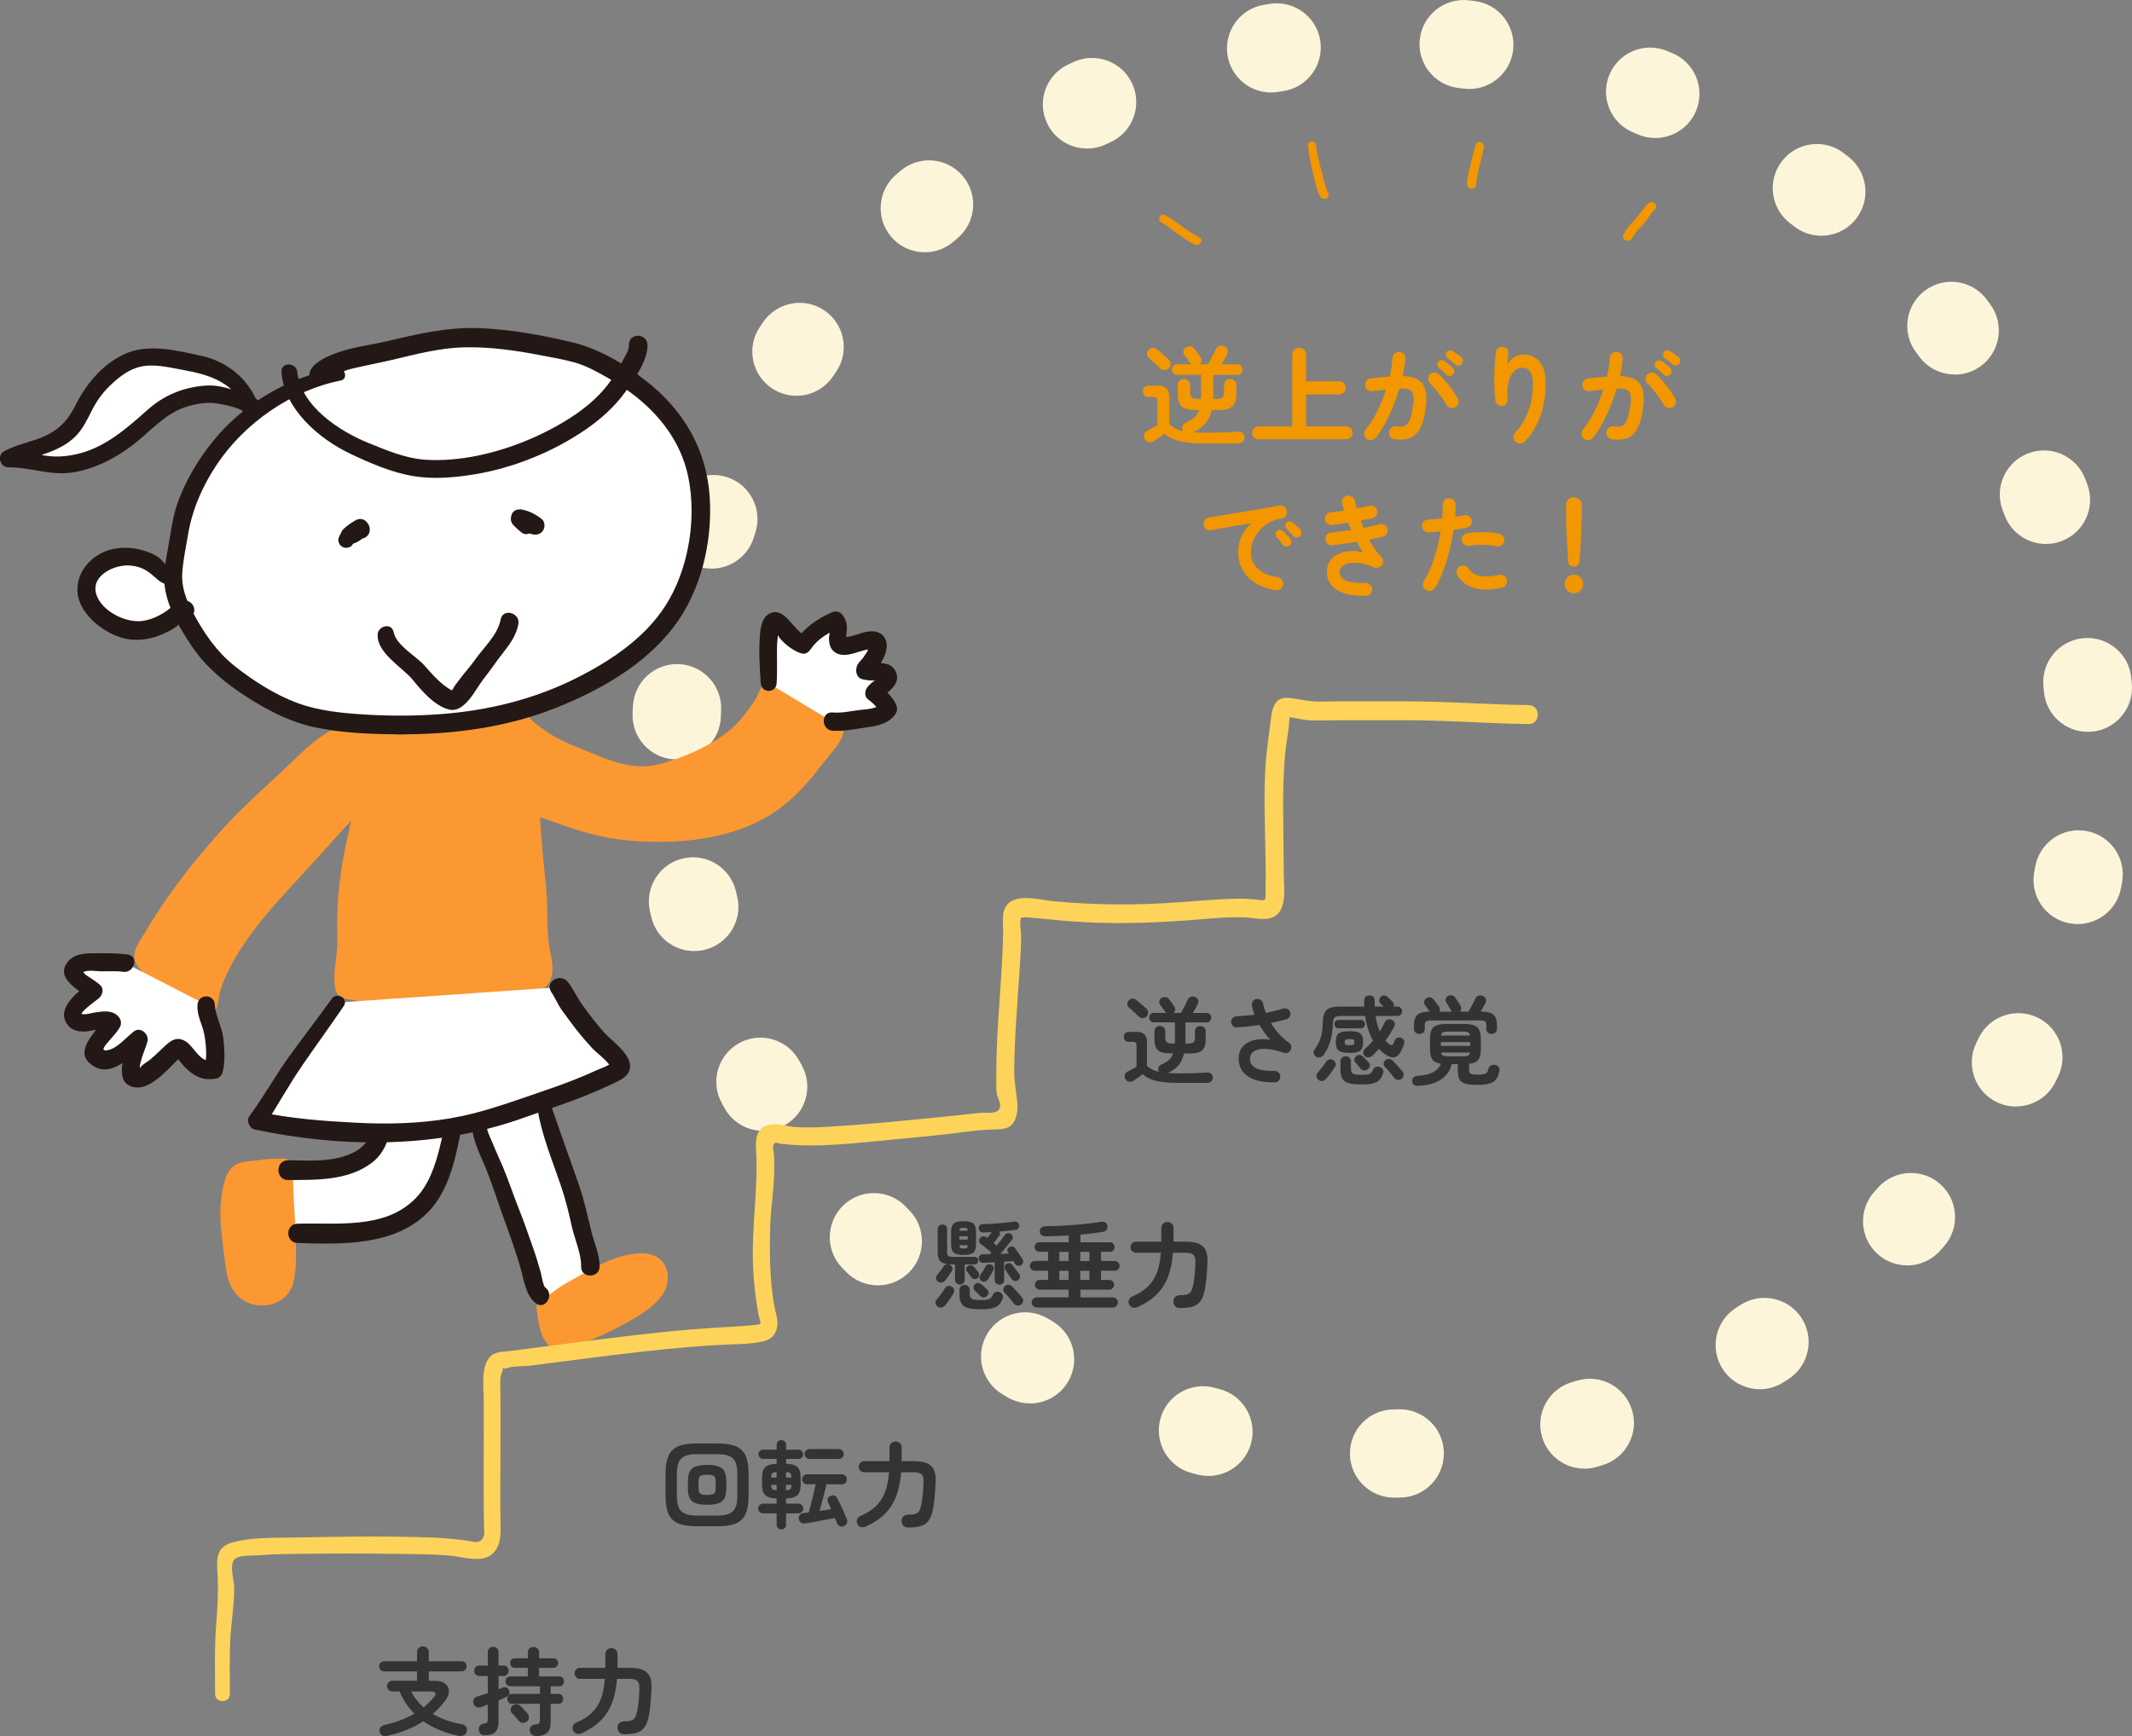 <?xml version="1.0" encoding="UTF-8"?>
<svg id="_レイヤー_2" data-name="レイヤー 2" xmlns="http://www.w3.org/2000/svg" viewBox="0 0 412.08 335.64">
  <rect x="0" y="0" width="412.08" height="335.64" fill="#808080" stroke="none"/>
  <defs>
    <style>
      .cls-1 {
        fill: #231815;
      }

      .cls-2 {
        fill: #fff;
      }

      .cls-3 {
        fill: #333;
      }

      .cls-4 {
        fill: #fb9832;
      }

      .cls-5 {
        fill: #fdd459;
      }

      .cls-6 {
        fill: #f29700;
      }

      .cls-7 {
        fill: #fdf5da;
      }
    </style>
  </defs>
  <g id="_レイヤー_1-2" data-name="レイヤー 1">
    <g>
      <path class="cls-7" d="M269.45,289.52c-4.65,0-8.46-3.74-8.53-8.41-.07-4.71,3.7-8.59,8.41-8.65.34,0,.68-.01,1.02-.02,4.71-.11,8.62,3.63,8.72,8.34.11,4.71-3.63,8.62-8.34,8.72-.38,0-.77.02-1.16.02-.04,0-.08,0-.13,0ZM233.57,285.32c-.69,0-1.4-.09-2.1-.26-.37-.09-.74-.19-1.12-.29-4.56-1.19-7.28-5.86-6.09-10.42,1.19-4.56,5.86-7.28,10.42-6.09.33.09.66.17.99.26,4.57,1.16,7.33,5.8,6.17,10.37-.98,3.86-4.45,6.43-8.26,6.43ZM306.23,283.91c-3.68,0-7.07-2.4-8.17-6.1-1.34-4.52,1.23-9.27,5.75-10.61.33-.1.65-.2.98-.29,4.51-1.38,9.28,1.16,10.65,5.67,1.38,4.51-1.16,9.28-5.67,10.65-.37.11-.74.22-1.1.33-.81.24-1.63.36-2.43.36ZM199.08,271.3c-1.45,0-2.91-.37-4.26-1.14-.33-.19-.67-.39-1-.58-4.06-2.39-5.42-7.62-3.03-11.68,2.39-4.06,7.62-5.42,11.68-3.03.29.17.59.35.89.52,4.08,2.36,5.48,7.57,3.12,11.65-1.58,2.74-4.45,4.27-7.4,4.27ZM340.13,268.55c-2.83,0-5.6-1.41-7.22-3.98-2.51-3.99-1.32-9.25,2.67-11.77.29-.18.57-.36.86-.55,3.97-2.54,9.24-1.39,11.79,2.58,2.54,3.97,1.39,9.24-2.58,11.79-.32.21-.65.41-.97.62-1.41.89-2.99,1.32-4.54,1.32ZM169.68,248.48c-2.21,0-4.43-.86-6.1-2.56-.27-.28-.54-.55-.81-.83-3.27-3.39-3.17-8.79.22-12.06,3.39-3.27,8.79-3.17,12.06.22.24.24.47.49.71.73,3.3,3.37,3.24,8.77-.13,12.06-1.66,1.63-3.81,2.44-5.97,2.44ZM368.62,244.62c-2.04,0-4.09-.73-5.73-2.21-3.49-3.16-3.75-8.56-.59-12.05.23-.25.46-.51.68-.76,3.14-3.51,8.53-3.82,12.05-.68,3.52,3.14,3.82,8.53.68,12.05-.26.29-.51.57-.77.86-1.68,1.86-4,2.8-6.32,2.8ZM147.5,218.61c-3.01,0-5.93-1.6-7.48-4.42-.19-.34-.37-.67-.55-1.01-2.24-4.15-.69-9.32,3.46-11.56,4.15-2.24,9.32-.69,11.56,3.46.16.3.32.6.49.89,2.27,4.13.76,9.32-3.37,11.59-1.3.72-2.71,1.06-4.1,1.06ZM389.64,213.91c-1.28,0-2.58-.29-3.81-.9-4.21-2.11-5.92-7.23-3.82-11.45.15-.3.3-.61.45-.92,2.07-4.23,7.18-5.98,11.41-3.91,4.23,2.07,5.98,7.18,3.91,11.41-.17.35-.34.69-.51,1.04-1.49,2.99-4.51,4.72-7.64,4.72ZM134.18,183.86c-3.88,0-7.39-2.66-8.3-6.6-.09-.38-.17-.75-.26-1.13-1.03-4.6,1.86-9.16,6.46-10.19,4.6-1.03,9.16,1.86,10.19,6.46.07.33.15.66.23.99,1.07,4.59-1.79,9.17-6.38,10.24-.65.15-1.3.22-1.94.22ZM401.58,178.64c-.53,0-1.07-.05-1.61-.15-4.63-.88-7.66-5.35-6.78-9.98.06-.33.13-.67.19-1,.85-4.64,5.29-7.71,9.92-6.86,4.64.85,7.71,5.29,6.86,9.92-.07.38-.14.76-.21,1.14-.78,4.09-4.36,6.93-8.37,6.93ZM130.8,146.8c-.13,0-.26,0-.39,0-4.71-.21-8.35-4.19-8.14-8.9v-.3c.03-.39.05-.77.07-1.15.26-4.71,4.27-8.31,8.98-8.06,4.7.26,8.31,4.28,8.06,8.98-.02.34-.04.68-.05,1.02v.26c-.22,4.58-3.99,8.15-8.53,8.15ZM403.54,141.48c-4.4,0-8.13-3.37-8.49-7.83-.03-.34-.06-.68-.09-1.02-.42-4.69,3.04-8.84,7.73-9.26,4.69-.43,8.84,3.04,9.26,7.73.03.38.07.77.1,1.15.39,4.7-3.11,8.82-7.8,9.2-.24.02-.47.03-.71.03ZM137.54,109.92c-.89,0-1.79-.14-2.68-.43-4.47-1.48-6.9-6.3-5.43-10.78.12-.37.24-.73.37-1.1,1.51-4.46,6.36-6.85,10.82-5.34,4.46,1.51,6.85,6.36,5.34,10.82-.11.32-.22.64-.32.97-1.18,3.59-4.52,5.86-8.1,5.86ZM395.45,105.16c-3.46,0-6.72-2.12-8-5.56-.12-.32-.24-.63-.36-.95-1.68-4.4.52-9.33,4.93-11.01,4.4-1.68,9.33.52,11.01,4.93.14.36.27.72.41,1.08,1.65,4.42-.6,9.33-5.02,10.97-.98.37-1.99.54-2.98.54ZM153.93,76.51c-1.64,0-3.3-.47-4.76-1.46-3.91-2.64-4.94-7.94-2.3-11.84.22-.32.43-.64.65-.96,2.67-3.89,7.98-4.87,11.86-2.21,3.89,2.67,4.87,7.98,2.21,11.86-.19.28-.38.56-.58.85-1.65,2.44-4.34,3.76-7.08,3.76ZM377.83,72.4c-2.63,0-5.23-1.21-6.9-3.5-.2-.28-.4-.55-.61-.82-2.81-3.79-2.01-9.13,1.77-11.93,3.79-2.81,9.13-2.01,11.93,1.78.23.31.46.62.68.93,2.78,3.81,1.94,9.14-1.86,11.92-1.52,1.11-3.28,1.64-5.02,1.64ZM178.75,48.77c-2.41,0-4.81-1.02-6.5-3-3.05-3.59-2.62-8.97.96-12.03.29-.25.59-.5.88-.75,3.61-3.03,8.99-2.55,12.02,1.06,3.03,3.61,2.55,8.99-1.06,12.02-.26.22-.52.44-.78.66-1.61,1.37-3.57,2.04-5.53,2.04ZM352.02,45.57c-1.85,0-3.72-.6-5.29-1.84-.27-.21-.54-.42-.8-.63-3.72-2.89-4.39-8.25-1.49-11.97,2.89-3.72,8.25-4.39,11.97-1.49.3.24.61.47.91.71,3.7,2.92,4.32,8.29,1.4,11.98-1.68,2.13-4.18,3.24-6.7,3.24ZM210.1,28.71c-3.22,0-6.31-1.84-7.75-4.95-1.98-4.28-.11-9.35,4.17-11.32.35-.16.7-.32,1.05-.48,4.29-1.94,9.35-.04,11.29,4.26,1.94,4.29.04,9.35-4.26,11.29-.31.14-.62.28-.92.42-1.16.54-2.38.79-3.57.79ZM319.95,26.68c-1.1,0-2.21-.21-3.28-.66-.31-.13-.63-.26-.95-.39-4.36-1.78-6.46-6.76-4.68-11.12,1.78-4.36,6.76-6.46,11.12-4.68.36.15.72.29,1.07.44,4.35,1.81,6.4,6.81,4.59,11.16-1.37,3.27-4.54,5.25-7.88,5.25ZM245.68,17.88c-4.12,0-7.75-2.99-8.42-7.19-.74-4.65,2.43-9.03,7.08-9.77.38-.06.76-.12,1.14-.18,4.66-.71,9.01,2.5,9.71,7.16.71,4.66-2.5,9.01-7.16,9.71-.34.05-.67.1-1.01.16-.45.07-.91.11-1.35.11ZM283.99,17.19c-.34,0-.69-.02-1.04-.06-.34-.04-.67-.08-1.01-.12-4.68-.53-8.05-4.76-7.51-9.44.53-4.68,4.76-8.04,9.44-7.51.38.04.77.09,1.15.14,4.68.57,8.01,4.82,7.44,9.5-.53,4.33-4.21,7.5-8.46,7.5Z"/>
      <path class="cls-3" d="M74.95,335.57c-.41.1-.74.09-.99-.03s-.43-.32-.54-.62c-.11-.32-.09-.62.06-.9.15-.28.43-.46.85-.55,1.13-.26,2.18-.57,3.13-.94.96-.37,1.83-.79,2.63-1.26-.59-.59-1.13-1.24-1.61-1.95-.48-.71-.9-1.49-1.26-2.34h-1.37c-.31,0-.56-.1-.75-.3s-.29-.44-.29-.72.09-.53.29-.73c.19-.2.44-.31.75-.31h4.75v-1.81h-6.34c-.3,0-.53-.1-.71-.29-.18-.19-.27-.42-.27-.69s.09-.52.27-.7c.18-.19.42-.28.71-.28h6.34v-1.74c0-.34.11-.62.33-.82.22-.2.49-.31.81-.31s.59.1.81.31c.22.2.33.48.33.82v1.74h6.32c.3,0,.53.09.71.28.18.18.27.42.27.7s-.09.5-.27.69c-.18.19-.42.29-.71.29h-6.32v1.81h1.04c.92,0,1.63.18,2.11.55s.73.85.74,1.45c.01.6-.24,1.23-.76,1.9-.7.92-1.49,1.76-2.35,2.51.8.47,1.67.87,2.6,1.21.93.34,1.92.59,2.97.77.37.06.65.22.83.47.19.25.23.56.15.92-.09.36-.27.61-.56.75-.29.14-.63.18-1.03.1-1.27-.26-2.48-.62-3.62-1.09-1.15-.47-2.21-1.04-3.18-1.72-1.9,1.25-4.19,2.18-6.88,2.81ZM81.88,330.06c.74-.59,1.39-1.24,1.96-1.94.31-.37.41-.65.31-.84-.1-.19-.43-.29-1-.29h-3.68c.58,1.15,1.38,2.17,2.4,3.07Z"/>
      <path class="cls-3" d="M93.71,335.46c-.36,0-.63-.1-.83-.29-.2-.19-.31-.45-.33-.77-.04-.28.03-.54.19-.77.16-.23.39-.36.7-.4.36-.05.59-.12.68-.22s.15-.3.15-.61v-2.87c-.25.09-.48.17-.7.26-.22.09-.42.16-.59.22-.33.11-.63.1-.91-.02s-.46-.34-.55-.67c-.09-.28-.07-.56.04-.82.11-.27.33-.44.67-.53.28-.09.6-.19.95-.3.35-.12.72-.24,1.1-.36v-3.31h-1.63c-.31,0-.55-.1-.73-.3s-.27-.44-.27-.71.09-.52.27-.72.42-.3.73-.3h1.63v-2.57c0-.32.1-.57.31-.76.2-.18.45-.28.73-.28s.53.09.73.28c.2.18.31.44.31.76v2.57h.92c.32,0,.57.1.75.3s.27.44.27.72-.09.51-.27.71-.43.3-.75.3h-.92v2.57c.16-.06.31-.12.44-.18s.26-.11.37-.16c.26-.1.51-.09.75.02.24.11.4.29.49.54.1.25.1.49,0,.72s-.29.42-.57.55c-.16.09-.37.18-.63.3-.26.11-.54.23-.85.35v4.16c0,.88-.21,1.52-.62,1.94s-1.08.63-2.01.63ZM103.59,335.59c-.36,0-.64-.1-.85-.31-.21-.2-.33-.45-.35-.75-.03-.32.06-.58.26-.79.2-.21.44-.33.74-.35.39-.04.65-.11.78-.22.12-.11.19-.34.19-.68v-3.12h-5.36c-.3,0-.53-.09-.7-.28-.17-.18-.26-.41-.26-.67,0-.27.09-.5.26-.68.17-.18.41-.28.7-.28h5.36v-1.48h-5.71c-.28,0-.51-.09-.68-.28-.17-.18-.26-.41-.26-.67s.09-.48.26-.67c.17-.18.4-.28.68-.28h3.37v-1.66h-2.5c-.28,0-.51-.09-.67-.27-.17-.18-.25-.39-.25-.64,0-.26.08-.48.25-.66.17-.18.39-.27.67-.27h2.5v-1.11c0-.33.1-.59.31-.79.21-.19.47-.29.78-.29s.57.1.78.29c.21.19.31.45.31.79v1.11h2.75c.28,0,.51.09.67.27.17.18.25.4.25.66,0,.25-.08.46-.25.64-.17.18-.39.27-.67.27h-2.75v1.66h3.9c.28,0,.51.09.67.28.17.19.25.41.25.67s-.08.48-.25.67c-.17.19-.39.28-.67.28h-1.66v1.48h1.46c.3,0,.53.09.7.28s.26.41.26.68-.09.48-.26.67-.41.28-.7.28h-1.46v3.59c0,.92-.23,1.6-.69,2.02-.46.42-1.17.63-2.14.63ZM101.85,332.78c-.23.2-.51.29-.82.27s-.56-.14-.75-.38c-.1-.12-.23-.28-.4-.47-.17-.19-.33-.38-.5-.57-.17-.19-.3-.33-.42-.43-.2-.21-.28-.46-.26-.74.02-.28.14-.52.35-.72.23-.2.5-.29.81-.27.31.02.57.13.78.34.1.1.23.24.39.42.16.18.33.36.5.54.17.18.3.32.39.43.21.23.31.51.31.81,0,.31-.13.57-.38.78Z"/>
      <path class="cls-3" d="M120.74,335.26c-.46,0-.79-.11-1.02-.33s-.35-.52-.37-.91c-.02-.37.09-.67.33-.91.25-.23.57-.35.96-.35.59,0,1.05-.05,1.37-.15.32-.1.56-.29.73-.58.17-.29.31-.71.42-1.25.11-.55.2-1.16.27-1.82.07-.66.12-1.49.16-2.49.02-.73-.1-1.23-.38-1.5s-.79-.41-1.53-.41h-2.42c-.14,1.73-.45,3.25-.93,4.56-.49,1.31-1.2,2.45-2.15,3.42s-2.18,1.8-3.68,2.49c-.38.17-.73.21-1.04.12-.31-.09-.54-.29-.68-.6-.14-.28-.15-.58-.04-.88.11-.3.33-.52.65-.66,1.21-.52,2.19-1.14,2.96-1.86.76-.72,1.35-1.61,1.77-2.68s.68-2.37.79-3.91h-4.77c-.32,0-.58-.1-.78-.31-.2-.21-.3-.46-.3-.76s.1-.55.3-.76c.2-.21.46-.31.78-.31h4.86v-2.64c0-.36.11-.64.34-.85.23-.21.51-.31.84-.31s.6.1.83.31c.23.21.35.49.35.85v2.64h2.44c1.01,0,1.82.13,2.44.39.62.26,1.06.68,1.34,1.28s.39,1.39.34,2.4c-.05,1.08-.11,2-.18,2.76s-.16,1.44-.26,2.07c-.17,1.05-.44,1.86-.8,2.43-.36.57-.86.97-1.49,1.18-.63.22-1.44.32-2.44.32Z"/>
      <path class="cls-3" d="M134.54,295.05c-1.43,0-2.58-.18-3.45-.55-.87-.37-1.49-.98-1.88-1.84-.38-.86-.57-2-.57-3.43v-4.36c0-1.44.19-2.59.57-3.44.38-.85,1.01-1.46,1.88-1.83.87-.37,2.02-.55,3.45-.55h4.25c1.44,0,2.59.19,3.46.55.86.37,1.49.98,1.87,1.83.38.85.57,2,.57,3.44v4.36c0,1.43-.19,2.57-.57,3.43-.38.86-1,1.47-1.87,1.84-.86.37-2.01.55-3.46.55h-4.25ZM134.6,292.98h4.14c.92,0,1.66-.12,2.21-.36.55-.24.95-.63,1.19-1.17.25-.54.37-1.27.37-2.18v-4.44c0-.91-.12-1.64-.37-2.18-.25-.54-.64-.93-1.19-1.17-.55-.24-1.29-.36-2.21-.36h-4.14c-.91,0-1.65.12-2.2.36s-.96.63-1.2,1.17c-.25.54-.37,1.27-.37,2.18v4.44c0,.91.12,1.64.37,2.18.25.54.65.93,1.2,1.17s1.29.36,2.2.36ZM136.67,290.9c-.95,0-1.7-.1-2.24-.31-.54-.2-.92-.55-1.15-1.04s-.33-1.14-.33-1.97v-1.07c0-.84.11-1.5.33-1.98.22-.48.6-.82,1.15-1.03.54-.2,1.29-.31,2.24-.31s1.69.1,2.24.31c.54.2.92.54,1.15,1.03.22.48.33,1.14.33,1.98v1.07c0,.83-.11,1.48-.33,1.97s-.6.83-1.15,1.04c-.54.2-1.29.31-2.24.31ZM136.67,288.99c.46,0,.8-.04,1.04-.11s.4-.22.49-.43c.09-.21.13-.5.13-.89v-1.04c0-.39-.04-.69-.13-.9s-.25-.34-.49-.42-.59-.11-1.04-.11-.8.04-1.04.11-.4.21-.49.42-.13.5-.13.9v1.04c0,.38.04.68.13.89.09.21.25.35.49.43s.59.11,1.04.11Z"/>
      <path class="cls-3" d="M151.02,295.67c-.25,0-.46-.08-.64-.25-.18-.17-.27-.39-.27-.66v-2.2h-2.63c-.25,0-.46-.09-.65-.28-.19-.18-.28-.4-.28-.65,0-.26.09-.48.28-.67s.4-.28.65-.28h2.63v-1c-1.01-.02-1.74-.23-2.17-.63s-.66-1.11-.66-2.14v-1.17c0-1.04.22-1.75.66-2.14s1.16-.6,2.17-.63v-.94h-2.63c-.23,0-.44-.09-.62-.27s-.27-.38-.27-.62c0-.25.09-.46.27-.63s.38-.26.62-.26h2.63v-.94c0-.28.09-.5.27-.67s.39-.24.64-.24.46.08.64.24.27.38.27.67v.94h2.42c.25,0,.45.09.62.26.17.17.25.38.25.63,0,.23-.08.44-.25.62-.17.18-.37.27-.62.27h-2.42v.94c1.02.01,1.75.22,2.18.61s.65,1.12.65,2.16v1.17c0,1.05-.22,1.77-.65,2.15-.43.39-1.16.59-2.18.62v1h2.4c.25,0,.46.09.65.28s.28.41.28.67-.09.46-.28.65c-.18.19-.4.28-.65.28h-2.4v2.2c0,.27-.09.49-.27.66-.18.17-.39.25-.64.25ZM149.06,285.64h1.05v-1.05c-.41.01-.68.09-.82.22s-.22.41-.23.83ZM150.11,288.09v-1.05h-1.05c.01.42.09.7.23.83.14.14.42.21.82.22ZM151.92,285.64h1.04c0-.42-.07-.7-.2-.83s-.41-.21-.83-.22v1.05ZM151.92,288.09c.42-.01.7-.09.83-.22.14-.13.2-.41.2-.83h-1.04v1.05ZM163.11,295.02c-.3.12-.57.12-.82,0-.25-.12-.43-.32-.53-.59-.1-.3-.23-.62-.39-.98-.39.07-.85.16-1.36.26-.51.1-1.04.2-1.57.3s-1.05.19-1.53.28c-.49.09-.91.16-1.27.22-.32.05-.59,0-.82-.16-.23-.15-.37-.39-.42-.71-.05-.31.02-.56.19-.77s.42-.32.73-.36c.14-.02.29-.05.46-.07s.35-.04.54-.06c.1-.34.21-.75.32-1.21.12-.46.24-.95.37-1.46.13-.51.25-1.01.36-1.49.11-.48.2-.91.28-1.28h-1.65c-.27,0-.5-.09-.68-.28s-.28-.41-.28-.68.09-.5.28-.69c.18-.19.41-.29.68-.29h6.71c.27,0,.5.1.69.29.19.19.29.42.29.69s-.1.5-.29.68-.42.28-.69.28h-2.96c-.11.48-.25,1.04-.41,1.66s-.32,1.25-.49,1.87c-.17.62-.32,1.16-.45,1.63.39-.06.78-.12,1.17-.18.38-.05.74-.11,1.07-.16-.11-.25-.22-.48-.31-.71-.1-.23-.2-.44-.3-.64-.12-.26-.13-.5-.03-.74.11-.23.27-.39.51-.48.28-.12.54-.15.78-.07.23.08.42.25.55.51.17.32.38.73.61,1.23s.46,1,.68,1.51c.22.51.41.94.55,1.31.11.28.12.55.02.79-.1.24-.3.42-.61.55ZM156.47,282.04c-.26,0-.48-.09-.67-.28-.18-.19-.28-.41-.28-.67s.09-.5.28-.68c.19-.18.41-.28.67-.28h5.66c.26,0,.48.09.67.28.18.19.28.41.28.68s-.09.48-.28.67c-.18.18-.41.28-.67.28h-5.66Z"/>
      <path class="cls-3" d="M175.66,295.31c-.46,0-.79-.11-1.02-.33s-.35-.52-.37-.91c-.02-.37.09-.67.33-.91.25-.23.57-.35.96-.35.59,0,1.05-.05,1.37-.15.32-.1.56-.29.73-.58.17-.29.31-.71.42-1.25.11-.55.2-1.16.27-1.82.07-.66.12-1.49.16-2.49.02-.73-.1-1.23-.38-1.5s-.79-.41-1.53-.41h-2.42c-.14,1.73-.45,3.25-.93,4.56-.49,1.31-1.2,2.45-2.15,3.42s-2.18,1.8-3.68,2.49c-.38.17-.73.21-1.04.12-.31-.09-.54-.29-.68-.6-.14-.28-.15-.58-.04-.88.11-.3.33-.52.65-.66,1.21-.52,2.19-1.14,2.96-1.86.76-.72,1.35-1.62,1.77-2.68.41-1.07.68-2.37.79-3.91h-4.77c-.32,0-.58-.1-.78-.31-.2-.21-.3-.46-.3-.76s.1-.55.3-.76.46-.31.78-.31h4.86v-2.64c0-.36.11-.64.34-.85.23-.21.51-.31.84-.31s.6.1.83.31c.23.21.35.49.35.85v2.64h2.44c1.01,0,1.82.13,2.44.39.62.26,1.06.68,1.34,1.28s.39,1.39.34,2.4c-.05,1.08-.11,2-.18,2.75-.07.75-.16,1.44-.26,2.07-.17,1.05-.44,1.86-.8,2.43-.36.57-.86.97-1.49,1.18-.63.22-1.44.32-2.44.32Z"/>
      <path class="cls-3" d="M181.18,252.56c-.2-.16-.32-.37-.36-.62-.04-.25.02-.48.19-.67.15-.17.33-.39.54-.67s.41-.55.61-.82.35-.51.46-.71c.15-.25.35-.4.59-.46.25-.06.49-.02.74.11.23.12.39.31.46.56s.04.5-.11.75c-.21.36-.47.76-.79,1.21-.31.45-.6.83-.86,1.14-.2.22-.43.35-.7.4-.27.04-.53-.03-.78-.21ZM181.29,247.77c-.2-.14-.32-.33-.37-.57-.05-.25,0-.47.17-.67.21-.25.44-.53.68-.85.25-.32.45-.61.61-.87.14-.21.31-.35.54-.41s.44-.03.67.09c.25.12.41.3.48.54s.04.46-.09.68c-.17.27-.38.58-.62.92s-.45.62-.64.86c-.17.22-.39.36-.66.42-.27.06-.52.01-.77-.15ZM185.54,248.33c-.26,0-.48-.08-.67-.25-.18-.17-.28-.39-.28-.67v-2.98h-.35c-.79,0-1.4-.07-1.83-.22-.43-.15-.73-.4-.91-.75s-.26-.83-.26-1.43v-4.4c0-.3.09-.52.26-.67s.39-.23.65-.23c.27,0,.49.08.66.23.17.15.25.38.25.67v4.31c0,.43.08.71.24.84.16.13.49.19,1,.19h4.05c.21,0,.38.07.52.2.13.14.2.31.2.52s-.07.38-.2.53c-.14.14-.31.21-.52.21h-1.89v2.98c0,.28-.09.51-.28.67-.18.17-.4.25-.65.25ZM186.23,242.6c-.94,0-1.57-.15-1.9-.44s-.5-.84-.5-1.63v-2.37c0-.79.17-1.33.5-1.63s.97-.44,1.9-.44,1.59.15,1.92.44c.33.3.5.84.5,1.63v2.37c0,.79-.17,1.33-.5,1.63-.33.3-.97.44-1.92.44ZM185.43,237.92h1.61c-.01-.25-.07-.4-.18-.47s-.32-.1-.63-.1-.5.03-.61.1c-.11.07-.17.22-.19.47ZM185.43,239.62h1.61v-.63h-1.61v.63ZM186.23,241.36c.32,0,.53-.04.64-.11.11-.07.16-.25.18-.52h-1.61c0,.27.06.44.17.52.11.07.32.11.63.11ZM189.5,253.1c-1.04,0-1.85-.08-2.44-.25-.59-.17-1.01-.46-1.25-.87-.24-.41-.36-.98-.36-1.71v-.89c0-.31.1-.55.29-.73.19-.18.42-.27.69-.27s.52.09.71.27c.19.18.29.42.29.73v.67c0,.34.06.61.17.79.11.18.32.31.62.38.3.07.75.1,1.34.1s1-.03,1.29-.09c.29-.06.52-.17.67-.31s.28-.35.39-.61c.11-.27.29-.46.54-.55.25-.1.5-.09.76.02.27.11.46.28.57.51.11.23.12.47.02.73-.18.51-.43.91-.73,1.22-.3.31-.73.53-1.29.67s-1.31.2-2.27.2ZM188.89,247.13c-.2.12-.41.17-.63.13s-.4-.16-.54-.37c-.05-.07-.13-.18-.25-.33-.12-.15-.23-.3-.33-.44-.1-.15-.19-.25-.25-.31-.16-.18-.2-.38-.13-.6.07-.22.19-.38.35-.49.2-.14.4-.18.62-.13.22.05.4.17.56.35.06.06.15.16.26.3.11.14.22.27.33.41.11.14.18.24.22.31.16.21.21.43.15.66-.06.23-.18.4-.37.53ZM190.76,250.56c-.17.16-.39.24-.65.25-.26,0-.48-.09-.67-.29-.15-.17-.33-.36-.54-.57-.21-.21-.39-.38-.54-.52-.16-.15-.23-.34-.21-.57s.11-.42.27-.57c.17-.17.37-.26.6-.27.23,0,.44.08.64.25.17.14.36.3.57.48.21.19.39.36.55.52.21.2.31.41.3.65-.01.23-.12.45-.33.65ZM193.18,248.35c-.26,0-.48-.09-.66-.26s-.27-.4-.27-.68v-3.4c-.42.02-.81.05-1.18.06-.37.02-.7.03-.98.05-.27.01-.49-.06-.65-.2-.16-.15-.25-.34-.28-.59-.01-.23.06-.43.21-.6.15-.17.36-.26.62-.27h.64c.24,0,.5,0,.77-.02,0-.12.05-.25.15-.37-.2-.17-.42-.36-.68-.57-.26-.21-.51-.41-.75-.6-.24-.19-.44-.34-.6-.45-.17-.14-.27-.32-.29-.55-.02-.23.05-.42.19-.58.13-.17.32-.28.55-.31.23-.04.45.01.65.15l.2.17c.15-.2.3-.4.46-.6.16-.2.3-.38.42-.54-.27.01-.54.02-.82.04-.28.01-.54.02-.79.02-.27.01-.49-.06-.65-.2-.16-.15-.25-.34-.28-.59-.01-.25.05-.44.2-.59.15-.15.35-.22.61-.22.63-.01,1.31-.04,2.04-.09.73-.05,1.45-.11,2.15-.18.7-.07,1.31-.14,1.81-.21.25-.04.46,0,.65.09.18.1.3.27.35.52.05.22.02.43-.09.63-.11.2-.31.31-.59.35-.42.05-.9.11-1.45.17-.55.06-1.12.12-1.71.17.19.26.19.52,0,.79-.16.22-.34.46-.54.71-.2.25-.38.49-.55.71.1.09.2.17.31.25.1.08.2.16.29.23.3-.37.59-.74.89-1.12s.52-.68.68-.92c.14-.2.32-.31.55-.35.23-.04.43,0,.62.13s.3.3.35.52c.05.22,0,.42-.13.61-.17.23-.39.51-.65.83-.26.32-.53.65-.81.98-.28.33-.55.65-.81.94.29-.01.58-.03.87-.04.28-.01.55-.02.8-.04l-.17-.24c-.12-.17-.16-.36-.1-.56s.18-.35.36-.45c.2-.11.4-.15.6-.12.2.03.37.14.49.32.12.15.28.36.46.63.18.27.37.54.55.81.18.27.33.49.42.67.14.22.18.44.14.65-.04.21-.17.38-.38.52-.2.12-.42.16-.66.11-.24-.05-.42-.18-.55-.41-.04-.06-.08-.14-.12-.22-.04-.09-.1-.17-.16-.26-.23.02-.5.05-.81.07-.31.03-.63.05-.98.07v3.51c0,.28-.09.51-.28.68-.19.17-.41.26-.67.26ZM189.76,247.64c-.2-.1-.33-.25-.4-.46-.07-.21-.04-.41.08-.59.13-.2.31-.47.52-.81.21-.34.38-.65.5-.91.11-.25.28-.4.5-.45.22-.06.43-.04.63.05.21.09.35.23.43.44.08.21.07.42-.03.63-.14.28-.3.59-.5.92-.2.33-.38.61-.54.86-.14.2-.31.33-.54.41s-.44.05-.67-.07ZM197.4,252.19c-.21.16-.46.22-.74.19-.28-.03-.51-.15-.67-.36-.12-.19-.3-.41-.53-.68-.23-.27-.46-.54-.7-.82s-.45-.51-.64-.69c-.16-.17-.23-.38-.19-.62.03-.24.14-.44.32-.6.2-.17.42-.25.67-.24s.47.11.66.3c.2.18.42.42.67.69.25.28.5.55.74.81s.43.49.56.67c.17.2.24.42.21.68-.03.26-.16.48-.38.67ZM196.78,247.48c-.2.14-.41.18-.65.15-.23-.04-.42-.15-.57-.35-.18-.25-.4-.55-.66-.92-.25-.36-.45-.67-.6-.92-.12-.21-.15-.42-.09-.65s.19-.38.37-.48c.21-.11.42-.14.63-.09.21.05.38.17.5.35.1.15.23.33.39.54.16.22.32.43.49.65.17.22.3.39.4.53.15.19.2.39.17.62-.04.23-.16.42-.37.56Z"/>
      <path class="cls-3" d="M200.39,252.76c-.27,0-.5-.1-.69-.29-.19-.19-.29-.42-.29-.69s.09-.5.29-.69c.19-.19.42-.29.69-.29h6.16v-1.5h-5.58c-.26,0-.48-.09-.66-.28-.18-.18-.27-.4-.27-.65,0-.26.09-.48.27-.67.18-.18.4-.28.66-.28h1.61v-1.77h-2.57c-.26,0-.48-.09-.67-.27-.19-.18-.28-.4-.28-.67s.09-.48.28-.67.41-.28.67-.28h2.57v-1.77h-1.68c-.26,0-.48-.09-.66-.27-.18-.18-.27-.39-.27-.64s.09-.48.27-.66.4-.27.66-.27h5.66v-1.31c-1.47.09-2.94.14-4.42.17-.33.01-.6-.06-.81-.2-.21-.15-.33-.41-.35-.78-.01-.28.08-.51.29-.69.2-.18.46-.27.77-.29,1.15-.01,2.34-.05,3.6-.12,1.25-.07,2.48-.16,3.7-.29,1.21-.12,2.33-.26,3.34-.42.37-.06.67-.03.92.09.24.12.38.33.43.61.06.31.02.57-.12.79-.14.22-.34.35-.6.4-.68.12-1.39.23-2.14.32-.75.09-1.53.18-2.33.25v1.48h5.69c.25,0,.46.09.64.27s.27.4.27.66-.09.46-.27.64c-.18.18-.39.27-.64.27h-1.72v1.77h2.64c.26,0,.48.09.67.28.18.19.28.41.28.67,0,.27-.09.5-.28.67s-.41.27-.67.27h-2.64v1.77h1.59c.26,0,.48.09.66.28.18.19.27.41.27.67s-.09.46-.27.65c-.18.19-.4.28-.66.28h-5.56v1.5h6.25c.27,0,.5.1.69.29.19.19.29.42.29.69s-.1.5-.29.69-.42.29-.69.29h-14.66ZM204.75,243.78h1.79v-1.77h-1.79v1.77ZM204.75,247.44h1.79v-1.77h-1.79v1.77ZM208.8,243.78h1.77v-1.77h-1.77v1.77ZM208.8,247.44h1.77v-1.77h-1.77v1.77Z"/>
      <path class="cls-3" d="M228.2,252.88c-.46,0-.79-.11-1.02-.33s-.35-.52-.37-.91c-.02-.37.09-.67.33-.91.25-.23.57-.35.96-.35.59,0,1.05-.05,1.37-.15.32-.1.56-.29.73-.58.17-.29.31-.71.42-1.25.11-.55.2-1.16.27-1.82.07-.66.12-1.49.16-2.49.02-.73-.1-1.23-.38-1.5s-.79-.41-1.53-.41h-2.42c-.14,1.73-.45,3.25-.93,4.56-.49,1.31-1.2,2.45-2.15,3.42s-2.18,1.8-3.68,2.49c-.38.17-.73.21-1.04.12-.31-.09-.54-.29-.68-.6-.14-.28-.15-.58-.04-.88.11-.3.33-.52.65-.66,1.21-.52,2.19-1.14,2.96-1.86.76-.72,1.35-1.62,1.77-2.68.41-1.07.68-2.37.79-3.91h-4.77c-.32,0-.58-.1-.78-.31-.2-.21-.3-.46-.3-.76s.1-.55.3-.76.46-.31.78-.31h4.86v-2.64c0-.36.11-.64.34-.85.23-.21.51-.31.84-.31s.6.1.83.31c.23.21.35.49.35.85v2.64h2.44c1.01,0,1.82.13,2.44.39.62.26,1.06.68,1.34,1.28s.39,1.39.34,2.4c-.05,1.08-.11,2-.18,2.75-.07.75-.16,1.44-.26,2.07-.17,1.05-.44,1.86-.8,2.43-.36.57-.86.97-1.49,1.18-.63.22-1.44.32-2.44.32Z"/>
      <path class="cls-3" d="M228.18,209.35c-1.27,0-2.37-.05-3.29-.16-.92-.11-1.71-.28-2.36-.53-.65-.25-1.19-.58-1.64-1-.17.12-.38.27-.63.44-.25.17-.48.34-.69.49-.22.15-.38.27-.49.34-.25.16-.53.22-.84.17-.31-.05-.55-.21-.71-.48-.15-.26-.19-.54-.11-.83s.25-.5.52-.63c.18-.1.45-.24.79-.42.34-.18.66-.35.94-.51v-4.05c0-.3-.05-.5-.15-.61-.1-.11-.3-.17-.59-.17h-.76c-.3,0-.53-.09-.7-.29-.17-.19-.26-.42-.26-.67,0-.27.09-.5.26-.68.17-.18.41-.28.7-.28h1.57c1.29,0,1.94.64,1.94,1.92v4.64c.32.28.66.52,1.03.71.36.19.8.34,1.32.45-.04-.06-.07-.12-.09-.18-.1-.25-.1-.48,0-.71.1-.23.29-.4.56-.53.6-.26,1.09-.55,1.45-.89.36-.33.63-.75.8-1.26h-.65c-1.08,0-1.85-.21-2.3-.62s-.67-1.12-.67-2.12v-1.5c0-.32.1-.58.31-.77.2-.19.45-.29.73-.29s.55.1.75.29c.2.19.31.45.31.77v1.17c0,.46.09.76.27.92s.51.24,1.01.24h.57c.01-.14.02-.27.02-.41v-3.68h-4.07c-.27,0-.49-.09-.66-.27-.17-.18-.25-.39-.25-.64s.08-.46.25-.64c.17-.18.38-.27.66-.27h2.38s-.03-.05-.05-.07c-.02-.03-.04-.04-.07-.06-.06-.1-.16-.24-.3-.43s-.28-.38-.42-.56c-.14-.18-.24-.33-.31-.42-.16-.21-.22-.44-.18-.7.04-.26.18-.47.4-.63.21-.15.46-.21.75-.19.29.03.53.15.71.39.07.09.18.22.31.42s.27.38.42.56c.14.19.24.32.29.41.15.21.21.43.19.67s-.11.45-.29.62h1.41c.12-.22.27-.49.43-.8.17-.31.33-.63.49-.94s.28-.58.37-.79c.14-.31.34-.51.6-.6.27-.09.55-.08.84.05.28.12.47.31.57.55.1.25.08.52-.06.81-.11.23-.25.51-.43.82s-.34.61-.52.9h2.64c.28,0,.5.09.67.27s.24.39.24.64-.08.46-.24.64-.38.27-.67.27h-4.07v3.68c0,.14,0,.27-.02.41h.57c.51,0,.84-.08,1.02-.24.17-.16.26-.47.26-.92v-1.18c0-.32.1-.57.3-.76.2-.18.45-.28.75-.28s.53.09.73.28c.2.19.3.44.3.76v1.52c0,1-.22,1.7-.67,2.12-.44.41-1.21.62-2.31.62h-1.2c-.22.95-.59,1.72-1.11,2.32-.52.6-1.2,1.08-2.03,1.45.34.03.71.04,1.11.06.39.01.83.02,1.29.02,1.12,0,2.1-.02,2.94-.05.84-.03,1.57-.07,2.2-.12.33-.02.61.06.83.25.22.19.33.43.33.71s-.09.54-.27.74c-.18.2-.47.3-.86.3-.49,0-1.07,0-1.72,0-.65,0-1.29,0-1.91,0h-1.54ZM220.13,196.55c-.15-.16-.34-.35-.58-.57s-.48-.44-.72-.67-.45-.4-.62-.54c-.21-.17-.32-.39-.32-.65,0-.26.07-.49.23-.68.19-.21.41-.34.67-.39.27-.05.51.02.75.2.17.12.39.3.65.53.26.23.52.45.78.67.26.22.46.41.61.55.22.21.34.46.34.75,0,.29-.1.54-.3.75-.2.21-.44.32-.73.33-.29.01-.54-.09-.75-.3Z"/>
      <path class="cls-3" d="M246.37,209.24c-1.59.02-2.91-.16-3.97-.56s-1.83-.97-2.32-1.71-.71-1.61-.65-2.61c.06-.92.37-1.66.93-2.21.56-.55,1.29-.92,2.19-1.11.9-.19,1.89-.21,2.98-.05-.34-.36-.7-.78-1.06-1.28-.36-.49-.71-1.02-1.03-1.57-.73.11-1.46.21-2.19.29-.73.08-1.45.14-2.15.18-.31.01-.57-.08-.79-.27s-.34-.44-.35-.75c-.01-.31.09-.57.29-.79.21-.21.47-.33.78-.34.54-.02,1.11-.06,1.69-.11.58-.05,1.17-.11,1.77-.19-.12-.3-.23-.59-.31-.88s-.16-.57-.22-.84c-.05-.3,0-.57.17-.83.16-.26.39-.42.68-.48.31-.06.59,0,.84.17.25.17.41.41.47.7.14.6.32,1.21.55,1.81.6-.12,1.19-.25,1.75-.39.56-.14,1.08-.28,1.56-.44.28-.1.56-.08.84.06.28.14.46.35.54.63.1.3.08.57-.06.83s-.36.44-.66.54c-.46.12-.93.25-1.43.37-.5.12-1.02.24-1.56.35.46.75.98,1.46,1.57,2.12.59.66,1.23,1.22,1.9,1.67.23.16.38.37.45.63.07.26.04.51-.08.76-.12.25-.31.43-.55.54-.25.12-.5.13-.76.05-2.05-.68-3.64-.91-4.78-.68-1.14.22-1.74.79-1.8,1.72-.11,1.69,1.47,2.51,4.73,2.46.31-.01.57.09.79.3.22.22.33.48.34.79,0,.31-.1.57-.31.79-.21.21-.47.33-.78.34Z"/>
      <path class="cls-3" d="M254.3,204.21c-.21-.15-.34-.35-.39-.61-.05-.26,0-.49.17-.7.51-.67.89-1.42,1.17-2.26.27-.84.41-1.86.42-3.06.03-1.1.27-1.87.74-2.32.47-.45,1.28-.67,2.44-.67h4.86c-.01-.17-.02-.35-.03-.54,0-.18,0-.37,0-.55-.01-.32.07-.58.24-.77.17-.19.41-.29.72-.3.34-.01.61.07.79.24.18.17.27.42.27.74,0,.2,0,.39,0,.59,0,.2.01.39.03.59h1.68l-.63-.67c-.16-.17-.23-.38-.2-.61.02-.23.12-.43.28-.59.17-.16.38-.25.62-.27s.46.06.66.23c.07.06.18.16.32.3.14.14.28.27.42.41.13.14.23.23.29.3.11.12.19.27.23.43s.03.32-.03.48h.74c.28,0,.5.09.66.26s.23.38.23.63-.08.46-.23.64-.37.27-.66.27h-4.22c.17,1.17.44,2.18.79,3.01.39-.62.72-1.21.98-1.79.12-.28.31-.46.57-.54s.52-.05.78.08c.28.12.46.3.54.54s.05.48-.07.73c-.23.46-.49.92-.78,1.38-.28.46-.58.92-.91,1.36.25.28.51.52.8.72.36.26.61.19.76-.2.02-.07.05-.15.08-.24.03-.09.06-.17.1-.26.09-.25.25-.43.48-.54s.49-.13.76-.03c.26.09.45.24.57.46.12.22.13.47.04.76-.06.18-.14.38-.22.59-.09.21-.17.41-.26.59-.7,1.52-1.76,1.78-3.18.8-.41-.28-.8-.63-1.18-1.05-.22.23-.44.47-.66.69-.22.23-.43.44-.66.64-.21.2-.46.3-.74.32-.28.02-.53-.09-.74-.32-.18-.2-.27-.42-.26-.67.01-.25.12-.46.31-.62.26-.22.52-.47.79-.75s.54-.57.79-.88c-.34-.62-.64-1.32-.9-2.11-.25-.79-.45-1.68-.6-2.66h-4.71c-.6,0-1,.09-1.2.28-.2.19-.3.53-.31,1.04-.04,1.18-.2,2.32-.48,3.4-.28,1.08-.75,2.05-1.39,2.88-.17.22-.4.36-.69.42-.29.06-.56,0-.8-.18ZM254.8,208.72c-.2-.17-.31-.39-.35-.65s.04-.49.22-.68c.16-.17.34-.39.55-.66.21-.26.42-.53.62-.8s.36-.49.47-.67c.17-.25.38-.4.64-.45.25-.05.5,0,.75.14.22.14.37.33.44.59.07.26.03.51-.15.76-.22.34-.49.74-.81,1.18-.32.44-.62.81-.89,1.09-.2.23-.44.37-.72.4-.28.03-.54-.05-.78-.25ZM258.76,198.79c-.26,0-.46-.08-.6-.24s-.21-.35-.21-.57c0-.23.07-.43.21-.58.14-.15.34-.23.6-.23h4.23c.27,0,.48.08.62.23.14.15.21.35.21.58,0,.22-.07.41-.21.57s-.35.24-.62.24h-4.23ZM260.83,203.54c-.68,0-1.21-.06-1.6-.19-.39-.13-.66-.35-.81-.65s-.23-.72-.23-1.25.08-.96.23-1.27c.15-.3.42-.51.81-.64s.92-.18,1.6-.18,1.23.06,1.61.18c.38.12.65.34.8.64.15.3.23.72.23,1.27s-.08.95-.23,1.25-.42.52-.8.65c-.38.13-.92.19-1.61.19ZM263.1,209.64c-1.04,0-1.85-.09-2.43-.26-.59-.17-1-.46-1.23-.88-.23-.41-.35-.99-.35-1.73v-1.57c0-.32.1-.57.3-.75.2-.18.44-.27.71-.27.28,0,.52.09.72.27.2.18.3.43.3.75v1.35c0,.33.05.59.15.77s.29.3.58.37c.29.07.72.1,1.3.1s.97-.03,1.25-.08.48-.15.62-.3.26-.34.37-.6c.11-.27.3-.46.55-.55s.52-.09.79.02c.27.1.46.26.57.5.11.23.12.49.02.76-.18.52-.42.93-.71,1.24-.29.31-.71.53-1.26.67-.55.14-1.3.2-2.27.2ZM260.83,202.05c.38,0,.63-.03.76-.09.12-.06.18-.23.18-.5s-.06-.42-.18-.49c-.12-.07-.38-.1-.76-.1s-.62.03-.74.1c-.12.07-.18.23-.18.49,0,.27.06.44.18.5.12.06.37.09.74.09ZM264.34,206.71c-.2.16-.43.23-.7.21-.27-.02-.5-.14-.68-.36-.12-.16-.29-.37-.49-.62-.2-.25-.37-.44-.51-.56-.16-.17-.22-.38-.17-.63.05-.25.17-.44.35-.59.21-.16.43-.23.66-.21.23.02.44.12.64.3.15.14.32.31.53.53s.38.4.53.56c.2.22.28.46.26.71-.02.25-.16.47-.41.66ZM270.92,208.54c-.22.17-.47.24-.76.21-.28-.03-.51-.16-.67-.38-.12-.18-.3-.41-.52-.67-.22-.26-.45-.54-.69-.81s-.45-.51-.64-.69c-.17-.17-.24-.38-.2-.63.04-.25.15-.45.33-.61.21-.17.44-.25.7-.25s.49.11.68.3c.19.19.4.41.66.68.25.27.5.54.73.8.23.27.42.49.55.67.17.21.24.44.21.7-.03.26-.16.48-.4.67Z"/>
      <path class="cls-3" d="M274.12,209.9c-.73.04-1.12-.27-1.17-.92-.01-.28.07-.52.25-.7.18-.18.43-.28.77-.3,1.25-.06,2.24-.29,2.98-.68.74-.39,1.26-.95,1.57-1.66-.79-.11-1.34-.38-1.66-.81s-.47-1.12-.47-2.05v-1.9c0-.76.1-1.36.31-1.78.2-.42.55-.72,1.04-.9.49-.17,1.16-.26,2.01-.26h3.11c.86,0,1.53.09,2.02.26.48.17.82.47,1.03.9.2.43.31,1.02.31,1.78v1.9c0,.96-.16,1.66-.49,2.09-.33.43-.92.7-1.78.79v1.13c0,.26.04.46.13.6.09.14.25.24.5.29.25.05.61.07,1.09.07.52,0,.91-.03,1.17-.1.26-.07.46-.19.59-.36.13-.17.23-.42.3-.76.07-.28.25-.48.53-.59.28-.11.55-.13.82-.06.32.09.54.25.65.48.11.23.14.5.07.79-.14.63-.35,1.13-.65,1.51s-.73.65-1.29.81c-.57.17-1.33.25-2.27.25-1.01,0-1.79-.08-2.34-.23s-.93-.43-1.15-.83-.32-.97-.32-1.71v-1.24h-1.18c-.22.91-.63,1.67-1.24,2.28-.6.61-1.35,1.07-2.24,1.39s-1.88.49-2.98.53ZM274.33,199.88c-.28,0-.53-.09-.73-.28-.2-.19-.3-.43-.3-.74v-.7c0-.94.22-1.6.67-2,.45-.39,1.24-.59,2.36-.59-.07-.12-.17-.27-.29-.44s-.23-.34-.35-.5-.21-.28-.27-.35c-.15-.21-.2-.44-.15-.69.05-.25.17-.45.37-.6.22-.16.47-.22.74-.19.27.03.5.16.68.38.14.16.31.39.54.68.22.29.39.53.52.7.23.33.26.67.09,1.02h2.42s-.09-.11-.13-.18c-.09-.16-.19-.35-.32-.57-.13-.22-.25-.43-.37-.63-.12-.2-.2-.33-.25-.39-.14-.21-.18-.44-.13-.68.05-.25.19-.44.43-.57.25-.16.5-.21.76-.15s.47.21.65.44c.15.21.32.47.53.79.2.32.37.59.49.79.11.19.16.38.14.59-.02.21-.1.39-.23.55h1.63c.14-.23.29-.51.46-.83.17-.32.34-.64.5-.95s.29-.57.39-.77c.13-.31.35-.49.66-.55.3-.06.57-.03.8.08.26.12.44.31.54.57s.07.53-.07.81c-.11.2-.25.45-.42.75-.17.3-.34.59-.51.88h.09c1.12,0,1.91.2,2.38.59.46.39.69,1.06.69,2v.7c0,.31-.1.55-.3.74-.2.18-.45.28-.73.28s-.53-.09-.73-.26c-.2-.17-.3-.41-.3-.72v-.7c0-.34-.09-.59-.26-.72-.17-.13-.48-.2-.92-.2h-9.54c-.44,0-.75.07-.92.2-.17.14-.25.38-.25.72v.7c0,.31-.1.55-.3.72-.2.17-.45.26-.73.26ZM278.49,202.19h5.68v-.74h-5.68v.74ZM278.52,200.18h5.6c-.05-.32-.17-.53-.36-.62-.19-.09-.52-.14-.99-.14h-2.9c-.46,0-.78.05-.98.14-.2.09-.32.3-.37.62ZM279.87,204.21h2.9c.46,0,.78-.05.98-.14.2-.09.32-.29.37-.6h-5.6c.05.31.17.51.37.6s.52.14.98.14Z"/>
      <path class="cls-6" d="M224.41,42.95c2.23,1.33,4.08,3.14,6.43,4.32.99.5,1.93-.93.94-1.42-2.35-1.16-4.23-2.95-6.48-4.23-.91-.52-1.78.8-.88,1.34h0Z"/>
      <path class="cls-6" d="M252.82,28.04c.18,1.9.52,3.8,1.02,5.65.37,1.33.59,3.2,1.38,4.36.59.88,2.05.19,1.51-.78-.66-1.19-.93-2.95-1.31-4.25-.49-1.68-.8-3.4-1.09-5.12-.14-.82-1.59-.72-1.51.13h0Z"/>
      <path class="cls-6" d="M285.24,28c-.41,1.39-.81,2.81-1.1,4.24-.22,1.09-.63,2.28-.59,3.39.04,1.09,1.65,1.18,1.75.08.21-2.42,1.05-4.82,1.52-7.21.19-.99-1.27-1.52-1.57-.5h0Z"/>
      <path class="cls-6" d="M318.65,39.3c-1.07.86-1.68,2.15-2.63,3.13-.9.94-1.72,1.82-2.25,3.01-.48,1.07,1.25,1.57,1.74.55.53-1.09,1.45-1.89,2.25-2.79.74-.83,1.23-1.91,2.07-2.65.84-.74-.32-1.96-1.18-1.26h0Z"/>
      <path class="cls-2" d="M90.29,212.28c4.85,13.26,10.01,26.4,15.46,39.42.31.74.72,1.56,1.5,1.75.57.14,1.16-.13,1.69-.39,1.41-.69,2.82-1.38,4.23-2.07.82-.4,1.69-.85,2.08-1.67.33-.68.25-1.49.16-2.24-1.77-14.26-7.44-27.7-13.06-40.93l-12.07,6.13Z"/>
      <path class="cls-2" d="M75.97,212.9c-1.25,4.55-3.17,9.53-7.48,11.47-1.56.7-3.29.92-4.99,1.13-3.45.43-6.89.86-10.34,1.28-.49.06-1.04.16-1.33.56-.21.3-.22.7-.22,1.07.02,3.09.05,6.18.07,9.28,4.69,1.03,9.43,2.05,14.24,2.02,4.8-.03,9.74-1.19,13.54-4.12,3.4-2.62,5.68-6.48,7.09-10.54,1.41-4.06,2.03-8.34,2.64-12.59l-13.23.43Z"/>
      <path class="cls-4" d="M55.66,226.95c-.06,3.01.37,6.02.37,9.04,0,2.67.14,5.38-.03,8.04-.1,1.63-.13,4.58-1.55,5.78-.73.62-2.69,1.4-3.62,1.55-1.26.2-2.7-.51-3.64-1.29-1.52-1.27-1.98-2.74-2.3-4.69-.38-2.29-.64-4.61-.88-6.91-.33-3.19-.48-6.48.53-9.56.2-.61.57-1.89,1.07-2.39.58-.56,1.65-.67,2.38-.79,2.28-.35,4.61-.7,6.92-.64"/>
      <path class="cls-4" d="M54.72,226.95c-.08,4.95.38,9.9.28,14.86-.04,1.91.19,4.83-.82,6.54-1.51,2.54-5.42,2.12-6.98.02-1.46-1.96-1.46-5.1-1.72-7.42-.3-2.55-.64-5.15-.49-7.73.1-1.67.33-5.27,2.09-6.12.98-.47,2.6-.45,3.67-.59,1.39-.18,2.78-.26,4.18-.29,1.45-.03,1.45-2.21,0-2.25-1.85-.05-3.68.13-5.51.38-1.23.17-2.75.19-3.87.81-1.95,1.08-2.46,4.18-2.74,6.16-.52,3.68.02,7.45.49,11.11.35,2.74.52,5.88,2.56,7.98,3.24,3.34,9.55,2.37,10.81-2.39.78-2.97.52-6.33.45-9.35-.08-3.91-.48-7.82-.51-11.72,0-1.21-1.86-1.21-1.88,0h0Z"/>
      <path class="cls-4" d="M104.86,251.9c1.05-.15,1.93-1.14,2.81-1.67,2.23-1.35,4.58-2.56,6.86-3.83,2.78-1.56,6.02-2.91,9.24-3.04,1.84-.07,3.63.64,4.05,2.63.24,1.13.07,2.63-.61,3.52-2.04,2.67-4.76,4.13-7.65,5.73-1.54.85-3.23,1.54-4.84,2.22-1.45.61-2.96,1.48-4.46,1.97-1.75.57-2.99.8-3.94-1.01-.91-1.72-1.19-3.89-1.46-5.78"/>
      <path class="cls-4" d="M105.1,252.78c1.68-.47,3.06-1.73,4.57-2.57,1.78-.99,3.58-1.96,5.38-2.91,2.44-1.3,5.05-2.5,7.84-2.78,1.09-.11,2.47-.19,3.31.68,1.33,1.37.37,3.33-.59,4.46-2.78,3.27-7.51,5.1-11.34,6.75-1.46.63-4.16,2.6-5.77,2.26-2.1-.43-2.25-4.7-2.48-6.35-.22-1.52-2.53-.88-2.31.64.34,2.31.61,5.68,2.56,7.3,1.58,1.32,3.65.6,5.34-.09,3.12-1.27,6.31-2.69,9.26-4.33,2.58-1.44,5.56-3.11,7.24-5.64,1.14-1.72,1.36-4.28.13-6.03-1.26-1.79-3.47-2.05-5.49-1.82-3.28.38-6.27,1.77-9.12,3.36-1.52.85-3.06,1.68-4.57,2.56-1.36.79-2.95,2.28-4.43,2.75-1.12.35-.65,2.08.49,1.76h0Z"/>
      <path class="cls-4" d="M160,137c-3.44-1.94-6.83-4.1-10.44-5.71-.49-.22-.93-.17-1.35.17-1.13.95-1.52,2.72-2.31,3.92-1.41,2.15-3.01,4.27-5.01,5.9-3.66,2.99-9.02,5.33-13.58,6.47-5.34,1.33-10.05-.99-14.9-2.96-2.26-.92-4.5-1.81-6.52-3.2-.82-.57-3.85-2.5-3.79-3.57.06-1-1.59-1.25-1.78-.24-.05.26-.04.53,0,.79-.17-.05-.34-.09-.52-.11-2.07-.27-4.31.78-6.2,1.45-2.36.84-4.57,1.17-7.07,1.2-1.99.02-3.89.05-5.85.41-1.68.31-3.57.92-5.17.17-.63-.72-1.82-.95-2.77-.51-.83-.53-1.79-.91-2.87-1.09-5.13-.84-9.76,3.65-13.12,6.89-4.85,4.67-9.94,8.99-14.42,14.04-5.19,5.85-10.13,12.16-14.09,18.92-.83,1.41-2.31,3.2-2.28,4.92.03,1.64,1.46,2.93,2.54,4,2.88,2.86,6.33,5.46,9.79,7.54,1.46.88,2.98-.04,3.55-1.44.42-1.03.38-2.14.67-3.21.3-1.1.74-2.19,1.21-3.22.95-2.1,2.14-4.1,3.43-6.02,2.89-4.29,6.36-8.15,9.87-11.94,3.22-3.48,6.39-7,9.57-10.52.43-.47.86-.94,1.29-1.4-.6,2.79-1.27,5.56-1.73,8.38-.66,4.02-1.04,8.1-.96,12.17.04,2.19.06,4.26-.27,6.44-.29,1.93-.41,3.69-.1,5.63.13.8.98,1.58,1.75,1.75,4.25.92,8.55,1.08,12.88.84,4.45-.24,8.9-.36,13.35-.6,2.1-.11,4.19-.33,6.26-.74,1.65-.33,3.79-.33,5.33-1.04,2.96-1.35,2.56-4.76,1.98-7.39-.89-4.02-.38-8.24-.8-12.34-.46-4.53-.95-9.18-1.19-13.73.15.04.29.08.44.13,2.36.74,4.66,1.65,7.02,2.38,4.04,1.26,8.1,1.96,12.32,2.15,7.81.35,16.13-.53,23.13-4.24,3.6-1.9,6.62-4.66,9.26-7.73,1.3-1.52,2.48-3.14,3.75-4.69.87-1.06,1.84-2.1,2.38-3.38,1.11-2.63-.42-4.38-2.66-5.64Z"/>
      <path class="cls-2" d="M148.57,132.1c0-3.05-.16-6.13-.02-9.17.09-1.91.82-4.21,2.58-1.97.36.46,3.39,3.9,4.08,3.74,1.57-2.45,3.65-3.64,6.27-4.81.94.62.34,2.74.39,3.73.12,2.39,2.56.93,4.22.58,1.79-.38,4.29-1.25,3.45,1.48-.25.81-.73,1.72-1.23,2.41-.39.53-1.29.86-1.16,1.6,1.05.37,4.31-.44,4.51,1.14.17,1.31-2.06,2.25-2.72,3.14,1.05.79,2.28,1.81,2.74,3.1-.99,1.57-3.51,1.75-5.13,1.9-1.71.15-3.95.8-5.64.55"/>
      <path class="cls-2" d="M39.86,194.23c-.22,1.99,1.23,3.63,1.44,5.62.2,1.94.6,4.97.02,6.91-2.03.58-3.6-1.01-4.92-2.36-.6-.61-1.23-1.93-2.21-1.83-.42.36-.83.71-1.25,1.07-.91.96-1.88,1.85-2.91,2.68-1.52,1.27-4.38,3.88-4.72.41-.19-1.95,1.08-4.01,1.51-5.86-1.51,1.03-5.94,5.82-8.19,3.39-1.91-2.05,2.24-4.86,3.05-6.54-1.15-1.79-7.77,2.08-7.46-1.87.13-1.7,2.56-3.28,3.89-4.25-.98-.99-5.52-2.95-3.41-4.88,1.24-1.14,4.54-.57,6.01-.67,1.24-.09,2.31-.07,3.54.15"/>
      <path class="cls-2" d="M32.98,111.6c-1.39-.05-2.59-2.3-3.89-2.91-2.3-1.07-4.93-1.45-7.33-.76-3.13.9-5.51,3.61-4.95,7,.34,2.07,2.18,3.47,3.74,4.77,1.63,1.36,3.7,2.23,5.86,2.22,2.37,0,4.7-.96,6.62-2.22.7-.46,2-1.91,2.83-1.89"/>
      <path class="cls-1" d="M150.11,132.1c.17-2.44.02-4.9.08-7.34.02-.82.23-1.85.17-2.65.39-.91.25-.89-.42.05.1.12.2.24.31.36.48,1.47,3.49,3.7,4.97,3.85.6.06,1.13-.37,1.44-.83,1.41-2.07,3.44-3.2,5.67-4.22-.67-.09-1.34-.17-2.01-.26.36.4-.11,1.78-.1,2.31.01.7.1,1.45.49,2.04.76,1.16,2.12,1.34,3.39,1.11,1.38-.26,2.68-.87,4.09-1.04.4-.01.31-.1-.27-.26-.12.28-.23.56-.35.84-.3.37-.5.81-.81,1.19-.6.71-1.09,1.02-1.24,1.98-.14.87.21,1.88,1.19,2.09.92.21,2.09.32,3.02.19.4.1.44-.09.12-.57-.23.23-.48.43-.74.62-.51.26-.99.77-1.37,1.18-.57.62-.75,1.84,0,2.42,1.03.8,1.91,1.56,2.46,2.76.09-.7.18-1.4.27-2.09-1.06,1.3-2.75,1.23-4.29,1.42-1.76.22-3.48.63-5.26.48-2.26-.18-2.26,3.36,0,3.53,2.34.17,4.75-.41,7.06-.72,1.88-.25,3.7-.74,4.93-2.27.53-.66.63-1.33.27-2.09-.75-1.6-1.99-2.65-3.37-3.71.12.9.23,1.8.35,2.69,1.38-1.5,4.17-2.85,2.94-5.38-1.08-2.22-3.59-1.33-5.49-1.75.4.7.79,1.4,1.19,2.09.07-.48,1.22-1.5,1.53-2.06.51-.9,1.01-1.97,1.06-3.02.09-1.65-.92-2.86-2.58-2.99-1.81-.15-3.4.95-5.13,1.08-.82.06-.08.29-.09-.31,0-.51.11-1.02.1-1.54-.04-1.04-.33-1.82-1.02-2.59-.53-.59-1.36-.56-2.01-.26-2.81,1.29-5.08,2.86-6.87,5.41l1.44-.83c.79.09.21.04-.04-.27-.26-.33-.64-.59-.93-.89-.56-.56-1.08-1.16-1.6-1.75-.99-1.12-2.21-2.26-3.8-1.54-1.5.68-1.84,2.56-1.96,4.03-.26,3.11-.09,6.39.15,9.49.15,1.97,2.93,1.98,3.07,0h0Z"/>
      <path class="cls-1" d="M38.18,194.23c-.18,2.11.96,3.79,1.32,5.8.35,1.98.54,4.29.07,6.25l1.26-1.26c-2.25.36-3.36-2.76-4.97-3.72-1.89-1.14-3.09.06-4.47,1.37-.77.73-1.52,1.46-2.33,2.14-.53.45-1.53.95-1.91,1.51-.41.61-.28-.08-.03.59-.22-.56,0-1.38.16-1.93.33-1.24.88-2.4,1.22-3.64.37-1.36-1.29-2.92-2.57-1.98-1.49,1.1-3.18,3.25-5.03,3.64-1.8.37-.42-1.08.23-1.84.71-.84,1.48-1.61,2.03-2.57.4-.69.24-1.51-.27-2.08-1.17-1.31-3.01-1.02-4.56-.78-.35.05-2.22.55-2.52.26-.32-.32,2.85-2.67,3.16-2.9.83-.6,1.25-1.91.35-2.7-.53-.47-1.12-.85-1.7-1.25-.37-.26-1.1-.63-1.36-1.01-.37-.55-.46-.09.01-.28.89-.37,2.24-.1,3.18-.08,1.45.03,2.88-.11,4.33.1,2.18.31,3.12-3.03.92-3.34-2.24-.31-4.52-.26-6.78-.25-1.71,0-3.64.19-4.79,1.62-2.52,3.15,1.84,5.24,3.75,6.92.12-.9.23-1.8.35-2.7-2.28,1.63-6.81,5.09-3.94,8.25.87.96,2.19,1.11,3.42,1.03.64-.04,3.44-.79,3.74-.46l-.27-2.08c-1.5,2.59-6.6,6.7-1.91,9.34,3.49,1.97,6.89-1.99,9.42-3.82-.86-.66-1.71-1.32-2.57-1.98-.7,2.46-3.7,9.27,1.09,9.81,3.38.38,7.01-4.48,9.22-6.38-.58.15-1.15.3-1.73.46.64.11,1.48,1.46,1.92,1.9.54.54,1.11,1.05,1.75,1.47,1.42.94,2.75,1.12,4.41.85.59-.1,1.13-.7,1.26-1.26.5-2.13.36-4.28.13-6.44-.24-2.28-1.52-4.33-1.65-6.57-.13-2.18-3.18-2.15-3.36,0h0Z"/>
      <path class="cls-1" d="M87.5,209.56c-.53,4.05-1.51,8.13-2.47,12.1-.87,3.56-2.1,7.34-4.73,10.02-5.94,6.04-15.17,4.65-22.78,4.88-2.4.07-2.4,3.65,0,3.73,8.44.28,18.95.6,25.32-6.07,2.79-2.92,4.27-6.88,5.2-10.74,1.09-4.54,1.97-9.26,2.38-13.91.17-1.9-2.68-1.81-2.92,0h0Z"/>
      <path class="cls-1" d="M73.03,209.19c-.29,4.38.14,10.78-4.13,13.29-3.91,2.29-8.87,1.87-13.23,1.82-2.46-.02-2.46,3.83,0,3.82,5.51-.03,11.63.16,16.24-3.37,4.51-3.45,3.99-10.45,4.14-15.56.05-1.95-2.88-1.92-3.01,0h0Z"/>
      <path class="cls-2" d="M65.27,193.81c-4.03,5.79-8.47,11.43-12.22,17.41-1.12,1.78-2.14,3.76-3.34,5.44,3.62.79,7.49,1.26,11.18,1.58,5.54.49,11.14.89,16.71.71,5.27-.17,10.79-1.03,15.93-2.25,2.87-.68,5.72-1.88,8.5-2.84,2.56-.89,5.16-1.72,7.69-2.68,2.8-1.06,5.58-2.2,8.26-3.52,1.1-.54,2.83-1.18,1.54-2.47-2.99-3-5.92-6.05-8.32-9.57-.75-1.1-1.73-2.18-2.35-3.36-.25-.48-.25-1.04-.68-1.42"/>
      <path class="cls-1" d="M91.29,217.49c-.13,2.7,1.64,5.93,2.63,8.39,1.28,3.18,2.3,6.49,3.48,9.72,1.14,3.13,2.29,6.33,3.21,9.53.65,2.25.98,5.34,2.98,6.83,1.84,1.37,3.63-1.73,1.8-3.08-.43-.32-.73-2.39-.87-2.88-.44-1.51-.86-3.01-1.39-4.49-.95-2.67-1.85-5.37-2.91-8-1.07-2.67-1.95-5.41-3.07-8.06-.57-1.35-1.22-2.68-1.76-4.04-.46-1.15-1.28-2.68-1.38-3.91-.14-1.74-2.64-1.77-2.73,0h0Z"/>
      <path class="cls-1" d="M103.92,214.52c.8,5,2.93,10.07,4.55,14.86.86,2.54,1.47,5.1,2.05,7.71.54,2.44,1.86,5.28,1.8,7.77-.05,2.29,3.54,2.3,3.57,0,.03-2.33-1.04-4.56-1.59-6.8-.72-2.92-1.33-5.86-2.31-8.71-1.79-5.2-3.69-10.36-5.45-15.56-.57-1.69-2.9-.99-2.63.72h0Z"/>
      <path class="cls-1" d="M64.1,193.12c-2.72,3.75-5.54,7.43-8.26,11.18-2.69,3.72-4.9,7.8-7.64,11.48-.66.89.02,2.36,1.05,2.57,17.11,3.62,35.48,3.66,52.01-2.28,3.96-1.42,7.98-2.67,11.88-4.25,1.81-.73,3.61-1.51,5.37-2.36,1.11-.54,2.37-1.03,2.98-2.18,1.51-2.85-3.14-5.91-4.71-7.67-1.51-1.68-2.85-3.45-4.17-5.28-1.03-1.42-1.77-3.08-2.8-4.44-1.42-1.89-4.64-.13-3.25,1.9.76,1.1,1.22,2.36,2.03,3.47.91,1.24,1.8,2.5,2.75,3.71.98,1.25,2.02,2.46,3.09,3.63.78.85,3.57,2.9,3.75,4.04.06-.48.12-.95.19-1.43-.32.72-2.31,1.34-2.94,1.63-1.35.63-2.72,1.21-4.1,1.76-2.52,1.01-5.08,1.9-7.64,2.77-5.55,1.89-10.86,3.84-16.67,4.82-6.06,1.03-12.15,1.17-18.28.85-6.21-.32-12.47-.8-18.57-2.07.35.86.7,1.72,1.05,2.57,2.45-3.89,4.67-7.89,7.28-11.69,2.62-3.81,5.35-7.54,7.94-11.37.99-1.47-1.34-2.78-2.35-1.38h0Z"/>
      <path class="cls-2" d="M65.5,72.39c-3.59.61-6.3,1.47-9.48,3.22-2.89,1.6-5.51,3.16-8.11,5.22-4.96,3.94-8.33,8.83-11.02,14.51-1.44,3.04-2.05,6.2-2.51,9.52-.35,2.51-1.14,5.51-.88,8.06.29,2.85,1.9,5.71,3.27,8.14,1.27,2.28,2.68,4.41,4.47,6.32,2.9,3.09,6.86,5.57,10.49,7.71,4.13,2.43,8.17,3.75,12.93,4.3,9.43,1.09,19.25,1.04,28.62-.49,9.61-1.56,19.25-5.53,27.25-11.11,6.13-4.28,10.62-9.51,12.88-16.67,2.98-9.46,3.22-20.91-2.87-29.22-3.3-4.5-7.86-8.14-12.76-10.77-1.78-.95-3.38-1.97-5.32-2.57-2.45-.76-4.98-1.16-7.49-1.67-8.9-1.8-17.46-2.51-26.28,0-3.93,1.12-7.92,1.8-11.89,2.74-1.42.34-2.45,1.05-3.7,1.71-.56.29-1.27.37-1.4,1.05"/>
      <path class="cls-1" d="M65.18,71.22c-9.16,1.48-18.26,6.88-24.06,14.13-2.87,3.58-5.37,7.72-6.85,12.07-.78,2.27-1.15,4.63-1.53,6.99-.38,2.42-.99,4.87-1,7.34-.02,4.69,2.78,9.36,5.32,13.15,2.72,4.05,6.38,7.08,10.45,9.71,4.12,2.65,8.4,4.92,13.22,5.96,5.15,1.11,10.6,1.34,15.85,1.38,10.53.1,21.17-1.22,31-5.16,8.44-3.38,17.04-8.25,22.64-15.61,5.23-6.87,7.44-16.16,6.98-24.71-.51-9.48-5.06-17.22-12.51-22.98-4.13-3.2-8.96-6.09-14.08-7.31-5.83-1.39-11.89-2.51-17.89-2.74-6.35-.25-12.06,1.15-18.19,2.58-2.97.69-6.17,1.05-9.06,2.06-1.81.64-4.42,1.68-5.4,3.39-1.18,2.07,1.98,3.91,3.19,1.86.23-.39,1.43-.75,1.84-.96,1.04-.54,1.96-.87,3.09-1.14,2.43-.58,4.9-1.03,7.33-1.6,4.83-1.12,9.39-2.4,14.39-2.49,4.91-.09,9.74.6,14.55,1.53,2.19.42,4.41.79,6.57,1.39,2.34.65,4.44,1.85,6.55,3.04,7.49,4.23,13.72,10.56,15.47,19.21,1.54,7.61.19,16.61-3.6,23.4-3.96,7.09-10.98,11.82-18.08,15.39-8.19,4.11-17.04,6.26-26.15,6.95-4.79.36-9.6.38-14.39.1-4.6-.28-9.24-.69-13.59-2.34-4.16-1.58-8.23-4.17-11.72-6.92-3.65-2.87-6.13-6.53-8.29-10.6-1.32-2.49-2.22-4.9-1.99-7.75.18-2.33.69-4.7,1.07-7.01.82-4.98,2.76-9.44,5.54-13.64,5.34-8.07,14.47-14.44,23.98-16.32,1.55-.31.87-2.59-.65-2.35h0Z"/>
      <path class="cls-1" d="M54.41,71.91c.48,7.11,7.19,12.88,13.2,15.76,3.82,1.83,8.1,3.68,12.29,4.37,3.81.63,7.82.3,11.61-.31,7.6-1.21,15.49-4.39,21.82-8.79,2.89-2,5.49-4.35,7.56-7.21,1.65-2.28,4.36-6.13,4.26-9.09-.08-2.3-3.66-2.31-3.58,0,.04,1.22-.98,2.59-1.53,3.66-.75,1.44-1.6,2.83-2.6,4.12-1.99,2.56-4.52,4.63-7.23,6.37-5.4,3.45-11.64,6.01-17.91,7.3-3.29.67-6.79,1.01-10.15.78-3.82-.27-7.48-1.83-10.99-3.26-5.57-2.27-12.98-7.08-13.7-13.7-.21-1.91-3.18-1.98-3.05,0h0Z"/>
      <path class="cls-1" d="M73.01,122.6c-.29,3.59,4.8,6.42,6.75,8.8,1.76,2.14,4.15,5,6.97,5.75,3.06.81,5.16-3.89,6.67-5.81,1.37-1.74,2.59-3.58,3.97-5.32,1.28-1.62,2.43-3.27,2.82-5.34.42-2.23-2.99-3.18-3.42-.94-.56,2.99-3.25,5.38-4.96,7.81-.98,1.39-2.15,2.63-3.15,4.01-.34.46-.86,1.05-1.07,1.58-.15.18-.29.36-.44.54.63.08.7.03.24-.16-2.28-1.3-3.69-3.01-5.4-4.92-1.62-1.81-5.42-3.85-5.91-6.41-.35-1.85-2.96-1.24-3.09.42h0Z"/>
      <path class="cls-1" d="M68.23,105.18c.03-.07.25-.44.18-.36-.14.18.32-.27.12-.11-.13.1.25-.15.29-.17.12-.07.24-.13.36-.19.6-.31,1.19-.67,1.62-1.21.52-.64.68-1.48.13-2.17-.51-.64-1.4-.84-2.13-.43-.87.5-1.73,1.06-2.45,1.77-1.24,1.22.03,3.27,1.66,2.86.53-.13,1.04-.36,1.5-.67.19-.12.36-.26.54-.4.38-.29.47-.36.27-.21.09-.07.19-.14.28-.21-.85-.35-1.7-.69-2.55-1.04.09.24.19.47.3.7.75,1.55,3.09.72,3.11-.84,0-.11,0-.21,0-.32-.07-1.18-1.47-2.33-2.61-1.5-.26.19-.51.39-.77.59-.05.04-.43.32-.19.15-.14.1-.27.19-.42.28-.1.06-.2.11-.3.16.14-.06.11-.06-.09.01.55.95,1.11,1.9,1.66,2.86.54-.58.99-.88,1.7-1.33l-2.26-2.26c-.1.16-.1.16.01,0-.06.06-.13.13-.2.18.25-.23-.05.03-.11.06-.26.17-.54.33-.8.51-.78.55-1.32,1.21-1.63,2.13-.23.7.21,1.5.87,1.77.62.25,1.57.08,1.87-.61h0Z"/>
      <path class="cls-1" d="M99.98,101.7c.22.07.44.16.66.23.27.1-.03-.02.13.06.13.06.26.13.39.19.23.12.46.25.68.39.11.07.22.15.34.22.31.21-.19-.17.07.06.57-.99,1.15-1.97,1.72-2.96-.98-.23-1.68-.56-2.54-1.17-.72-.52-1.83-.2-2.32.46-.53.7-.51,1.72.14,2.36.52.51,1.02.99,1.6,1.43,1.03.77,2.28-.12,2.66-1.08.22-.55.19-1.2,0-1.76-.29-.9-1.21-1.48-2.15-1.22-1,.28-1.36,1.21-1.22,2.15.02-.19.04-.37.05-.56.82-.22,1.65-.43,2.47-.65-.21-.15-.62-.59-.89-.85l-2.18,2.82c1.02.71,2.2,1.22,3.41,1.49.77.17,1.59-.11,2-.81.37-.63.33-1.66-.28-2.15-1.19-.95-2.79-1.82-4.35-1.86-1.88-.05-2.16,2.67-.43,3.2h0Z"/>
      <path class="cls-1" d="M33.37,110.19c-1.06-.43-1.74-1.68-2.63-2.36-.72-.55-1.53-.91-2.38-1.2-2.24-.79-4.75-1-7.06-.36-3.89,1.08-6.96,4.73-6.23,8.9.68,3.88,5.23,7.34,8.88,8.23,2.27.55,4.61.29,6.78-.53,1.11-.42,2.22-.96,3.19-1.63.77-.53,1.47-1.5,2.39-1.75,2.2-.58,1.25-3.74-.92-3.35-1.26.22-2.02,1.09-3.01,1.82-1.37,1.01-2.95,1.76-4.64,2.05-3.12.53-7.64-1.58-8.96-4.67-1.66-3.88,3.18-6.24,6.28-6.02,2.02.15,3.36.86,4.8,2.2.96.89,1.8,1.49,3.13,1.56,1.78.1,1.8-2.3.39-2.88h0Z"/>
      <path class="cls-2" d="M48.29,77.65c-1.09-2.29-2.69-3.86-4.79-5.29-2.13-1.46-3.92-1.85-6.44-2.24-2.7-.42-5.49-1.21-8.24-1.12-2.85.09-4.92,1.1-7.08,2.89-1.99,1.65-3.68,3.33-4.91,5.63-1.17,2.19-1.99,4.54-3.95,6.13-2.24,1.81-4.62,2.71-7.33,3.59-1.35.44-2.69.65-3.9,1.44,2.02-.1,3.83.37,5.79.82,2.77.64,5.26.49,8.05-.16,5.62-1.33,10.35-5.42,14.53-9.21,2.84-2.57,6.32-3.7,10.15-3.93,1.93-.11,3.23.36,5,.99,1.08.38,2.6.43,3.42,1.32-.1.04-.21.07-.31.11"/>
      <path class="cls-1" d="M49.4,77c-1.94-4.19-5.83-7.18-10.33-8.17-4.83-1.06-10.49-2.55-15.19-.3-4.17,2-7.28,5.78-9.3,9.83-1.35,2.7-2.91,4.5-5.68,5.83-2.62,1.26-5.57,1.64-8.1,3.04-1.46.81-.8,3.14.85,3.12,4.29-.04,8.09,1.67,12.47.97,4.23-.68,7.98-2.64,11.39-5.18,3.28-2.46,6.1-5.95,10.04-7.34,1.98-.69,4.31-1.16,6.4-.81,1.39.23,4.34.82,5.44,1.73.25-.95.5-1.9.75-2.85-.1.04-.21.07-.31.11-2.07.7-1.18,4,.91,3.29.1-.04.21-.07.31-.11,1.1-.37,1.82-1.98.75-2.85-1.37-1.12-2.88-1.35-4.54-1.88-1.84-.59-3.54-1.02-5.49-.89-4.29.3-8.03,1.83-11.24,4.68-3.58,3.17-7.29,6.5-11.9,8.06-2.49.84-5.21,1.21-7.82.81-2.43-.38-4.66-1.09-7.15-1.06.28,1.04.56,2.08.85,3.12,4.01-2.22,8.66-2.39,12.09-5.81,1.41-1.41,2.26-3.22,3.14-4.97,1.03-2.05,2.31-3.75,4.01-5.29,1.56-1.41,3.26-2.7,5.34-3.18,2.7-.63,5.52.12,8.18.6,4.96.89,9.23,2.15,11.9,6.84.84,1.47,2.92.18,2.23-1.31h0Z"/>
      <path class="cls-5" d="M44.43,327.53c0-3.5-.1-7.03.08-10.53.17-3.36.78-6.75.75-10.12-.02-1.63-1.18-4.92.45-5.71,1.19-.58,3.3-.41,4.63-.53,1.97-.17,3.95-.22,5.93-.24,7.13-.09,14.26-.11,21.39,0,3.17.05,6.35.04,9.51.35,2.53.25,6.29,1.6,8.29-.66,1.4-1.58,1.33-3.67,1.29-5.66-.08-3.53-.03-7.07-.03-10.6,0-3.22.02-6.44.02-9.66,0-1.86,0-3.72-.02-5.59,0-.55-.06-1.1-.02-1.65,0-.69.16-1.33.46-1.95-.08-.48.1-.6.57-.38,1.13-.61,3.44-.42,4.72-.59,1.61-.21,3.22-.42,4.83-.63,3.57-.46,7.13-.92,10.7-1.36,7.03-.86,14.07-1.64,21.15-2.03,2.73-.15,5.66-.08,8.35-.67,1.73-.38,2.68-1.52,2.78-3.29.07-1.26-.41-2.48-.63-3.71-.32-1.8-.52-3.62-.64-5.44-.23-3.5-.25-7.07-.09-10.58.14-3.11.64-6.18.73-9.29.04-1.25.05-2.49-.03-3.74-.03-.48-.27-1.31-.12-1.77.3-.97.61-.49,1.55-.38,6.96.82,14.17-.14,21.11-.78,3.24-.3,6.48-.63,9.72-.96,3.36-.34,6.81-.98,10.18-1.03,2.3-.03,3.78-.2,4.42-2.71.21-.81.24-1.65.17-2.47-.18-2.1-.62-3.97-.6-6.12.06-6.9.69-13.78,1.11-20.66.11-1.74.2-3.48.24-5.23.03-.95-.43-3.16.03-3.92-.22.36.39.04.79.08.89.09,1.79.15,2.68.23,1.84.16,3.67.37,5.51.51,7.81.62,15.51.42,23.32-.15,3.63-.27,7.37-.72,11.01-.56,1.77.08,4.21.8,5.81-.3,2.27-1.57,1.62-5.73,1.6-8-.04-3.88-.08-7.76-.11-11.64-.04-3.86.02-7.73.37-11.58.15-1.64.44-3.24.66-4.87.15-1.06.02-2.44.67-3.33-.52.3-1.05.6-1.57.9,1.76.07,3.45.69,5.24.74,1.9.06,3.81-.03,5.71-.04,4.06-.01,8.11,0,12.17,0,8.08-.02,16.12.64,24.19.74,2.35.03,2.36-3.63,0-3.66-8.07-.1-16.12-.75-24.19-.73-3.89,0-7.79,0-11.68,0-1.59,0-3.19.04-4.78.05-2.05.01-3.89-.57-5.89-.72-2.58-.18-3.04,2.05-3.29,4.16-.39,3.28-.91,6.52-1.08,9.83-.4,7.61.22,15.22.07,22.82,0,.38.08,2.05-.17,2.23-.25.19-1.41-.02-1.71-.05-1.1-.08-2.16-.2-3.27-.18-3.9.07-7.8.43-11.69.71-8.1.6-16.11.56-24.19-.21-2.36-.22-5.94-1.28-8.14.02-2.1,1.24-1.53,3.88-1.56,5.94-.13,7.66-.98,15.29-1.24,22.94-.07,1.95-.09,3.9-.08,5.85,0,.8-.04,1.62.09,2.41.13.82.81,1.8.62,2.67-.33,1.48-2.53.95-3.9,1.09-2.18.22-4.36.48-6.54.7-7.76.78-15.51,1.57-23.3,2.01-1.89.11-3.78.14-5.67.04-1.59-.08-3.22-.72-4.8-.52-2.8.35-3.09,2.61-2.94,4.99.43,7.08-.77,14.14-.61,21.24.08,3.52.44,6.97,1.07,10.43.36,2.02,1.03,1.94-1.03,2.15-2.13.21-4.28.32-6.42.44-8.05.46-16.07,1.41-24.07,2.42-3.57.45-7.13.92-10.69,1.38-1.9.25-3.79.51-5.69.74-1.34.16-3,.08-4,1.16-1.73,1.88-1.22,5.65-1.2,7.95.03,3.83,0,7.66,0,11.49,0,4.41-.02,8.82.06,13.23.01.61.15,1.55-.1,2.11-.68,1.55-2.05.89-3.47.7-2.16-.28-4.33-.49-6.51-.57-8.88-.32-17.8-.17-26.68,0-3.82.07-8.16-.07-11.86.95-2.74.76-3.12,2.6-2.93,5.26.26,3.64.06,7.08-.22,10.73-.34,4.42-.21,8.86-.2,13.29,0,1.85,2.87,1.86,2.88,0h0Z"/>
      <path class="cls-6" d="M233.38,85.75c-1.44,0-2.69-.06-3.74-.18-1.05-.12-1.94-.32-2.68-.6-.74-.28-1.35-.66-1.86-1.13-.2.14-.43.31-.71.5-.28.2-.54.38-.79.56-.25.17-.43.3-.56.39-.28.18-.6.25-.96.19-.36-.06-.63-.24-.81-.55-.17-.29-.21-.61-.13-.95s.28-.57.59-.71c.21-.11.51-.27.9-.47.39-.2.75-.4,1.07-.58v-4.6c0-.34-.06-.57-.17-.69s-.34-.19-.67-.19h-.86c-.34,0-.6-.11-.8-.33s-.29-.47-.29-.77.1-.57.29-.78.46-.31.8-.31h1.79c1.47,0,2.21.73,2.21,2.18v5.27c.36.32.75.59,1.17.81.41.22.91.39,1.5.51-.04-.07-.08-.14-.1-.21-.11-.28-.11-.55,0-.81.12-.26.33-.46.64-.6.69-.29,1.24-.63,1.65-1.01.41-.38.72-.85.91-1.43h-.74c-1.23,0-2.1-.23-2.61-.7-.51-.47-.77-1.27-.77-2.4v-1.7c0-.36.12-.65.35-.87.23-.22.51-.33.83-.33s.62.11.85.33c.23.22.35.51.35.87v1.32c0,.52.1.87.3,1.05.2.18.58.27,1.14.27h.65c.01-.15.02-.31.02-.46v-4.18h-4.62c-.31,0-.56-.1-.75-.3-.19-.2-.28-.44-.28-.72s.09-.52.28-.72c.19-.2.44-.3.75-.3h2.71s-.03-.06-.05-.08c-.02-.03-.05-.05-.07-.06-.07-.11-.19-.28-.35-.49s-.32-.43-.47-.64-.27-.37-.36-.48c-.18-.24-.25-.5-.2-.8s.2-.53.45-.71c.24-.17.52-.24.85-.21.33.03.6.17.81.44.08.1.2.25.36.47.15.22.31.43.47.64s.27.36.33.46c.17.24.24.49.22.77-.02.27-.13.51-.33.7h1.6c.14-.25.3-.56.49-.91.19-.36.38-.71.56-1.07.18-.36.32-.65.42-.89.15-.35.38-.58.68-.68.3-.11.62-.09.96.05.32.14.54.35.65.63.11.28.09.59-.06.92-.13.27-.29.58-.48.93-.2.36-.39.7-.59,1.02h3c.32,0,.57.1.76.3.18.2.27.45.27.72s-.09.52-.27.72c-.18.2-.43.3-.76.3h-4.62v4.18c0,.15,0,.31-.02.46h.65c.57,0,.96-.09,1.16-.27s.29-.53.29-1.05v-1.34c0-.36.12-.65.35-.86.23-.21.51-.32.85-.32s.6.11.83.32c.23.21.35.5.35.86v1.72c0,1.13-.25,1.94-.76,2.4s-1.38.7-2.62.7h-1.37c-.25,1.08-.67,1.96-1.26,2.64-.59.68-1.36,1.23-2.31,1.65.39.03.81.05,1.26.06.45.01.94.02,1.47.02,1.27,0,2.39-.02,3.34-.05.95-.03,1.79-.08,2.5-.14.38-.03.69.07.95.28s.38.49.38.81-.1.62-.3.84c-.2.22-.53.34-.98.34-.56,0-1.21,0-1.95.01-.74,0-1.47.01-2.17.01h-1.75ZM224.24,71.22c-.17-.18-.39-.4-.66-.65-.27-.25-.55-.5-.82-.76-.27-.25-.51-.46-.7-.61-.24-.2-.36-.44-.37-.73s.08-.55.26-.78c.21-.24.46-.38.77-.44.3-.06.58.02.85.23.2.14.44.34.73.6s.59.51.88.77c.29.25.53.46.69.63.25.24.38.52.39.85s-.11.61-.35.85c-.22.24-.5.36-.83.38-.33.01-.61-.1-.85-.34Z"/>
      <path class="cls-6" d="M243.25,84.93c-.35,0-.64-.12-.88-.37-.24-.25-.36-.54-.36-.87s.12-.65.36-.89c.24-.24.53-.37.88-.37h6.53v-13.84c0-.41.13-.73.4-.98s.58-.37.95-.37.67.12.93.37c.26.25.39.57.39.98v5.12h6.38c.35,0,.65.12.9.37.25.25.38.54.38.89s-.13.65-.38.9c-.25.25-.55.38-.9.38h-6.38v6.17h7.73c.35,0,.65.12.89.37.25.25.37.54.37.89s-.12.63-.37.87c-.25.24-.54.37-.89.37h-16.93Z"/>
      <path class="cls-6" d="M269.56,84.91c-.34-.04-.61-.2-.82-.47-.21-.27-.29-.58-.25-.93.04-.35.2-.63.47-.84.27-.21.58-.29.93-.25.43.06.82.07,1.17.03.34-.04.64-.18.89-.43s.48-.67.67-1.24.36-1.37.5-2.37c.13-.88.14-1.57.03-2.07-.1-.5-.37-.84-.79-1.03-.42-.19-1.04-.25-1.87-.2-.34,1.15-.74,2.3-1.21,3.44-.47,1.15-.98,2.24-1.54,3.27-.56,1.03-1.17,1.96-1.83,2.78-.22.27-.5.42-.84.47-.34.05-.64-.03-.92-.24-.27-.22-.42-.51-.47-.85-.05-.34.04-.65.26-.91.83-1.01,1.58-2.19,2.25-3.55s1.24-2.76,1.7-4.2c-.43.06-.88.11-1.33.16-.46.05-.9.09-1.33.14-.35.03-.66-.06-.92-.27-.27-.21-.42-.49-.46-.84-.03-.35.06-.66.27-.93.21-.27.49-.42.84-.45.6-.07,1.21-.13,1.83-.18.62-.05,1.22-.09,1.81-.12.15-.63.27-1.25.36-1.86s.14-1.19.17-1.75c.03-.35.17-.64.43-.87.26-.23.56-.33.91-.3.35.01.64.15.87.41.23.26.33.56.3.91-.06.52-.13,1.06-.21,1.62-.08.56-.19,1.13-.31,1.72,1.9.03,3.2.54,3.87,1.53s.88,2.5.6,4.51c-.22,1.74-.58,3.08-1.08,4.03-.5.95-1.15,1.58-1.96,1.9-.81.32-1.81.4-2.98.24ZM281.28,78.73c-.31.17-.63.2-.97.11-.34-.1-.59-.3-.76-.61-.24-.45-.54-.92-.9-1.42-.36-.5-.74-.98-1.12-1.45s-.75-.87-1.1-1.21c-.25-.24-.38-.53-.4-.87-.01-.34.1-.64.34-.89.24-.25.53-.38.87-.39.34,0,.64.11.89.35.45.42.9.9,1.35,1.44s.88,1.09,1.28,1.65c.4.56.73,1.09,1,1.6.17.31.21.63.12.96-.09.33-.29.58-.6.75ZM279.51,72.41c-.18-.18-.41-.4-.68-.66-.27-.26-.53-.49-.77-.68-.14-.13-.22-.3-.24-.52-.02-.22.05-.43.2-.61.15-.18.34-.28.56-.29s.42.04.6.15c.24.14.51.34.83.6.31.26.58.49.79.7.18.18.27.4.27.64s-.08.46-.25.66c-.17.18-.38.28-.64.28-.26,0-.48-.08-.66-.26ZM281.28,70.44c-.2-.17-.45-.37-.75-.61-.3-.24-.57-.45-.81-.63-.14-.13-.23-.3-.26-.52-.04-.22.02-.43.16-.61.13-.18.3-.29.51-.33.22-.04.42,0,.62.12.24.13.53.3.86.54.34.23.62.45.84.64.2.17.3.38.31.63.01.25-.06.48-.21.67-.14.2-.34.31-.6.34-.26.03-.49-.05-.68-.23Z"/>
      <path class="cls-6" d="M292.93,85.39c-.25-.24-.39-.53-.41-.88-.02-.35.09-.65.35-.9,1.06-1.08,1.9-2.44,2.51-4.07.61-1.64.91-3.42.91-5.35,0-1.09-.17-1.88-.53-2.37-.35-.49-.87-.74-1.55-.74-.56,0-1.08.23-1.55.68-.48.46-.83,1.13-1.07,2.03-.24.9-.3,2.02-.19,3.38.03.32-.06.61-.26.87-.2.26-.47.4-.79.43-.34.03-.63-.06-.87-.25-.25-.2-.4-.46-.45-.78-.1-.73-.16-1.53-.19-2.4s-.03-1.75-.01-2.62c.02-.88.06-1.69.12-2.44.06-.75.11-1.37.17-1.86.04-.34.2-.61.46-.82.27-.21.57-.29.9-.25.35.04.63.19.83.44.2.25.28.56.22.92-.03.25-.07.57-.12.97-.05.39-.09.76-.12,1.11.32-.55.76-1,1.3-1.38s1.11-.56,1.7-.56c1.5,0,2.62.49,3.36,1.46.74.97,1.11,2.36,1.11,4.17,0,1.44-.15,2.85-.45,4.21-.3,1.37-.75,2.64-1.34,3.82-.6,1.18-1.34,2.23-2.24,3.14-.24.25-.54.38-.89.39-.36,0-.66-.11-.91-.35Z"/>
      <path class="cls-6" d="M311.56,84.91c-.34-.04-.61-.2-.82-.47-.21-.27-.29-.58-.25-.93.04-.35.2-.63.47-.84.27-.21.58-.29.93-.25.43.06.82.07,1.17.03.34-.04.64-.18.89-.43s.48-.67.67-1.24.36-1.37.5-2.37c.13-.88.14-1.57.03-2.07-.1-.5-.37-.84-.79-1.03-.42-.19-1.04-.25-1.87-.2-.34,1.15-.74,2.3-1.21,3.44-.47,1.15-.98,2.24-1.54,3.27-.56,1.03-1.17,1.96-1.83,2.78-.22.27-.5.42-.84.47-.34.05-.64-.03-.92-.24-.27-.22-.42-.51-.47-.85-.05-.34.04-.65.26-.91.83-1.01,1.58-2.19,2.25-3.55s1.24-2.76,1.7-4.2c-.43.06-.88.11-1.33.16-.46.05-.9.09-1.33.14-.35.03-.66-.06-.92-.27-.27-.21-.42-.49-.46-.84-.03-.35.06-.66.27-.93.21-.27.49-.42.84-.45.6-.07,1.21-.13,1.83-.18.62-.05,1.22-.09,1.81-.12.15-.63.27-1.25.36-1.86s.14-1.19.17-1.75c.03-.35.17-.64.43-.87.26-.23.56-.33.91-.3.35.01.64.15.87.41.23.26.33.56.3.91-.06.52-.13,1.06-.21,1.62-.08.56-.19,1.13-.31,1.72,1.9.03,3.2.54,3.87,1.53s.88,2.5.6,4.51c-.22,1.74-.58,3.08-1.08,4.03-.5.95-1.15,1.58-1.96,1.9-.81.32-1.81.4-2.98.24ZM323.28,78.73c-.31.17-.63.2-.97.11-.34-.1-.59-.3-.76-.61-.24-.45-.54-.92-.9-1.42-.36-.5-.74-.98-1.12-1.45s-.75-.87-1.1-1.21c-.25-.24-.38-.53-.4-.87-.01-.34.1-.64.34-.89.24-.25.53-.38.87-.39.34,0,.64.11.89.35.45.42.9.9,1.35,1.44s.88,1.09,1.28,1.65c.4.56.73,1.09,1,1.6.17.31.21.63.12.96-.09.33-.29.58-.6.75ZM321.51,72.41c-.18-.18-.41-.4-.68-.66-.27-.26-.53-.49-.77-.68-.14-.13-.22-.3-.24-.52-.02-.22.05-.43.2-.61.15-.18.34-.28.56-.29s.42.04.6.15c.24.14.51.34.83.6.31.26.58.49.79.7.18.18.27.4.27.64s-.08.46-.25.66c-.17.18-.38.28-.64.28-.26,0-.48-.08-.66-.26ZM323.28,70.44c-.2-.17-.45-.37-.75-.61-.3-.24-.57-.45-.81-.63-.14-.13-.23-.3-.26-.52-.04-.22.02-.43.16-.61.13-.18.3-.29.51-.33.22-.04.42,0,.62.12.24.13.53.3.86.54.34.23.62.45.84.64.2.17.3.38.31.63.01.25-.06.48-.21.67-.14.2-.34.31-.6.34-.26.03-.49-.05-.68-.23Z"/>
      <path class="cls-6" d="M246.59,114.07c-1.65-.24-3.02-.72-4.09-1.44-1.08-.72-1.88-1.59-2.4-2.61-.53-1.02-.79-2.09-.79-3.19s.22-2.17.65-3.14c.43-.97,1.06-1.82,1.89-2.53-.84.13-1.74.27-2.69.43-.95.16-1.87.32-2.76.48-.89.16-1.67.3-2.34.43-.35.06-.66-.02-.93-.23-.27-.21-.44-.48-.49-.82-.06-.35.02-.66.22-.93.2-.27.48-.44.83-.49.45-.07,1.02-.16,1.72-.28s1.48-.25,2.35-.39c.87-.14,1.76-.29,2.67-.44.91-.15,1.8-.3,2.68-.45.87-.15,1.68-.28,2.4-.41.73-.13,1.32-.23,1.79-.32.32-.06.63.01.91.21.29.2.46.46.51.78.07.34.02.65-.16.95-.18.29-.43.47-.77.52-.98.15-1.84.45-2.58.89-.74.44-1.37.97-1.88,1.6-.51.62-.9,1.28-1.16,1.97-.26.69-.39,1.38-.39,2.05,0,1.36.46,2.45,1.39,3.29s2.18,1.36,3.78,1.58c.34.06.61.22.82.5.21.28.29.59.23.92-.04.35-.2.63-.48.84s-.59.29-.92.23ZM249.25,105.49c-.18.15-.4.22-.66.19-.26-.03-.47-.15-.62-.36-.15-.2-.35-.44-.59-.75s-.46-.56-.65-.79c-.13-.15-.19-.34-.18-.56,0-.22.1-.4.28-.56.17-.15.36-.23.58-.22.22,0,.42.09.6.24.21.18.45.42.72.71.27.29.5.56.68.8.15.2.21.42.18.67-.04.25-.15.46-.35.61ZM251.27,103.68c-.18.18-.4.27-.66.25s-.47-.12-.64-.32c-.17-.2-.38-.43-.64-.71-.26-.28-.49-.52-.7-.73-.14-.14-.21-.32-.22-.55,0-.22.07-.42.24-.59.15-.15.34-.23.57-.24s.43.06.61.2c.22.15.48.37.78.64.29.27.54.53.74.77.17.18.25.4.23.64-.01.25-.11.46-.29.64Z"/>
      <path class="cls-6" d="M264,115.17c-1.74.06-3.18-.12-4.33-.53-1.15-.41-1.99-.99-2.52-1.76-.53-.77-.76-1.67-.67-2.71.07-.74.3-1.38.7-1.9.4-.53.92-.93,1.58-1.22.65-.29,1.38-.46,2.18-.51.8-.06,1.63.01,2.49.21-.21-.31-.42-.63-.62-.98-.2-.34-.4-.69-.6-1.04-.8.14-1.6.27-2.4.38-.81.11-1.58.21-2.32.29-.34.03-.63-.07-.89-.29-.26-.22-.4-.5-.43-.84-.03-.35.07-.65.28-.91.22-.26.5-.4.85-.41.57-.06,1.19-.13,1.85-.21s1.32-.18,2-.29c-.1-.24-.2-.48-.29-.71s-.19-.48-.27-.71c-.56.1-1.11.19-1.65.26-.54.08-1.04.14-1.5.2-.34.03-.64-.06-.9-.27-.27-.21-.42-.48-.46-.82-.03-.34.06-.64.27-.91.21-.27.48-.42.82-.45.36-.03.77-.07,1.22-.14.45-.06.91-.13,1.39-.2-.06-.24-.12-.47-.19-.68-.07-.22-.13-.43-.19-.64-.08-.34-.04-.65.14-.96.17-.3.43-.49.77-.58s.65-.04.96.14c.3.18.49.43.58.77.07.25.14.5.2.76.06.25.14.51.22.78.45-.08.88-.17,1.29-.26s.79-.18,1.14-.26c.32-.08.63-.03.92.16.29.19.48.44.55.77.07.34.02.65-.16.93-.17.29-.43.47-.77.54-.32.07-.67.15-1.05.23s-.77.16-1.18.23c.08.24.17.48.26.71.09.24.19.48.28.71.57-.11,1.13-.23,1.67-.36.54-.13,1.03-.25,1.48-.36.32-.07.63-.01.92.17.29.18.48.43.57.76.07.34.01.65-.17.93s-.43.47-.76.56c-.36.1-.77.19-1.23.28-.46.09-.93.19-1.42.28.35.64.72,1.25,1.11,1.82.39.57.8,1.06,1.24,1.48.21.21.33.46.37.76s-.03.57-.2.82c-.15.25-.38.43-.66.53-.29.1-.57.09-.85-.02-1.3-.56-2.45-.86-3.44-.91-.99-.05-1.77.08-2.34.4-.57.31-.86.75-.89,1.31-.08,1.57,1.58,2.3,4.98,2.21.35-.01.65.09.9.33.25.23.39.52.4.87.01.35-.1.65-.34.9s-.53.38-.88.4Z"/>
      <path class="cls-6" d="M275.63,114.07c-.31-.18-.5-.44-.58-.78-.08-.34-.03-.65.16-.95.55-.88,1.03-1.85,1.45-2.92.42-1.06.78-2.17,1.08-3.32.3-1.15.54-2.27.72-3.38-.41.04-.8.08-1.19.11s-.75.06-1.08.08c-.35.01-.66-.09-.91-.3s-.4-.5-.43-.85c-.01-.35.09-.65.32-.91.22-.26.51-.4.86-.41.41-.03.84-.06,1.31-.08.47-.03.94-.07,1.42-.13.04-.48.07-.93.08-1.37.01-.43.01-.85,0-1.24-.01-.35.09-.65.33-.9.23-.25.52-.38.87-.4.35-.01.65.09.9.33.25.23.38.52.4.87.01.35.01.72,0,1.12-.01.4-.04.82-.08,1.27.63-.11,1.2-.22,1.7-.32.34-.07.65-.01.95.17.29.18.48.44.55.78.07.35,0,.67-.18.94-.19.28-.45.46-.79.53-.35.07-.74.14-1.17.21-.43.07-.88.14-1.35.21-.2,1.27-.46,2.59-.8,3.96-.34,1.36-.74,2.67-1.21,3.93-.47,1.25-1,2.36-1.61,3.33-.18.29-.44.48-.78.57s-.65.04-.95-.15ZM290.25,113.61c-2.09.48-3.88.49-5.37.04-1.49-.45-2.56-1.27-3.2-2.48-.15-.31-.19-.63-.09-.96.09-.33.29-.58.6-.75s.63-.2.96-.11c.33.1.58.3.75.61.42.74,1.13,1.2,2.12,1.39.99.18,2.23.11,3.72-.21.35-.07.67,0,.96.18.29.19.46.45.54.79.07.35.01.67-.18.96-.19.29-.45.46-.79.54ZM289.22,105.59c-.48-.11-1.02-.19-1.63-.23-.61-.04-1.23-.05-1.85-.03-.62.02-1.21.08-1.75.18-.34.06-.64-.01-.91-.2-.27-.19-.44-.44-.51-.77-.07-.34,0-.65.18-.93.19-.29.45-.46.79-.51.66-.11,1.35-.18,2.09-.21.74-.03,1.47-.02,2.19.03.73.05,1.39.14,2,.28.34.07.59.25.77.55s.22.61.14.95c-.07.32-.25.57-.55.75-.29.18-.61.23-.95.16Z"/>
      <path class="cls-6" d="M304.21,114.68c-.49,0-.91-.17-1.26-.53-.35-.35-.53-.77-.53-1.26s.17-.91.53-1.26c.35-.35.77-.53,1.26-.53s.91.18,1.26.53.53.77.53,1.26-.18.91-.53,1.26c-.35.35-.77.53-1.26.53ZM304.21,109.56c-.28,0-.53-.1-.74-.29s-.33-.44-.36-.74c-.04-.53-.08-1.14-.12-1.83-.04-.69-.07-1.39-.12-2.11-.04-.72-.08-1.41-.1-2.07-.03-.66-.05-1.24-.06-1.74s-.02-.87-.02-1.11v-2.08c0-.41.14-.75.43-1.03.29-.28.65-.42,1.08-.42s.82.14,1.1.42.43.62.43,1.03v2.08c0,.24-.01.61-.03,1.11-.02.5-.05,1.08-.07,1.74s-.06,1.35-.09,2.07c-.04.72-.07,1.42-.12,2.11-.04.69-.08,1.3-.13,1.83-.01.29-.13.54-.34.74s-.46.29-.76.29Z"/>
    </g>
  </g>
</svg>